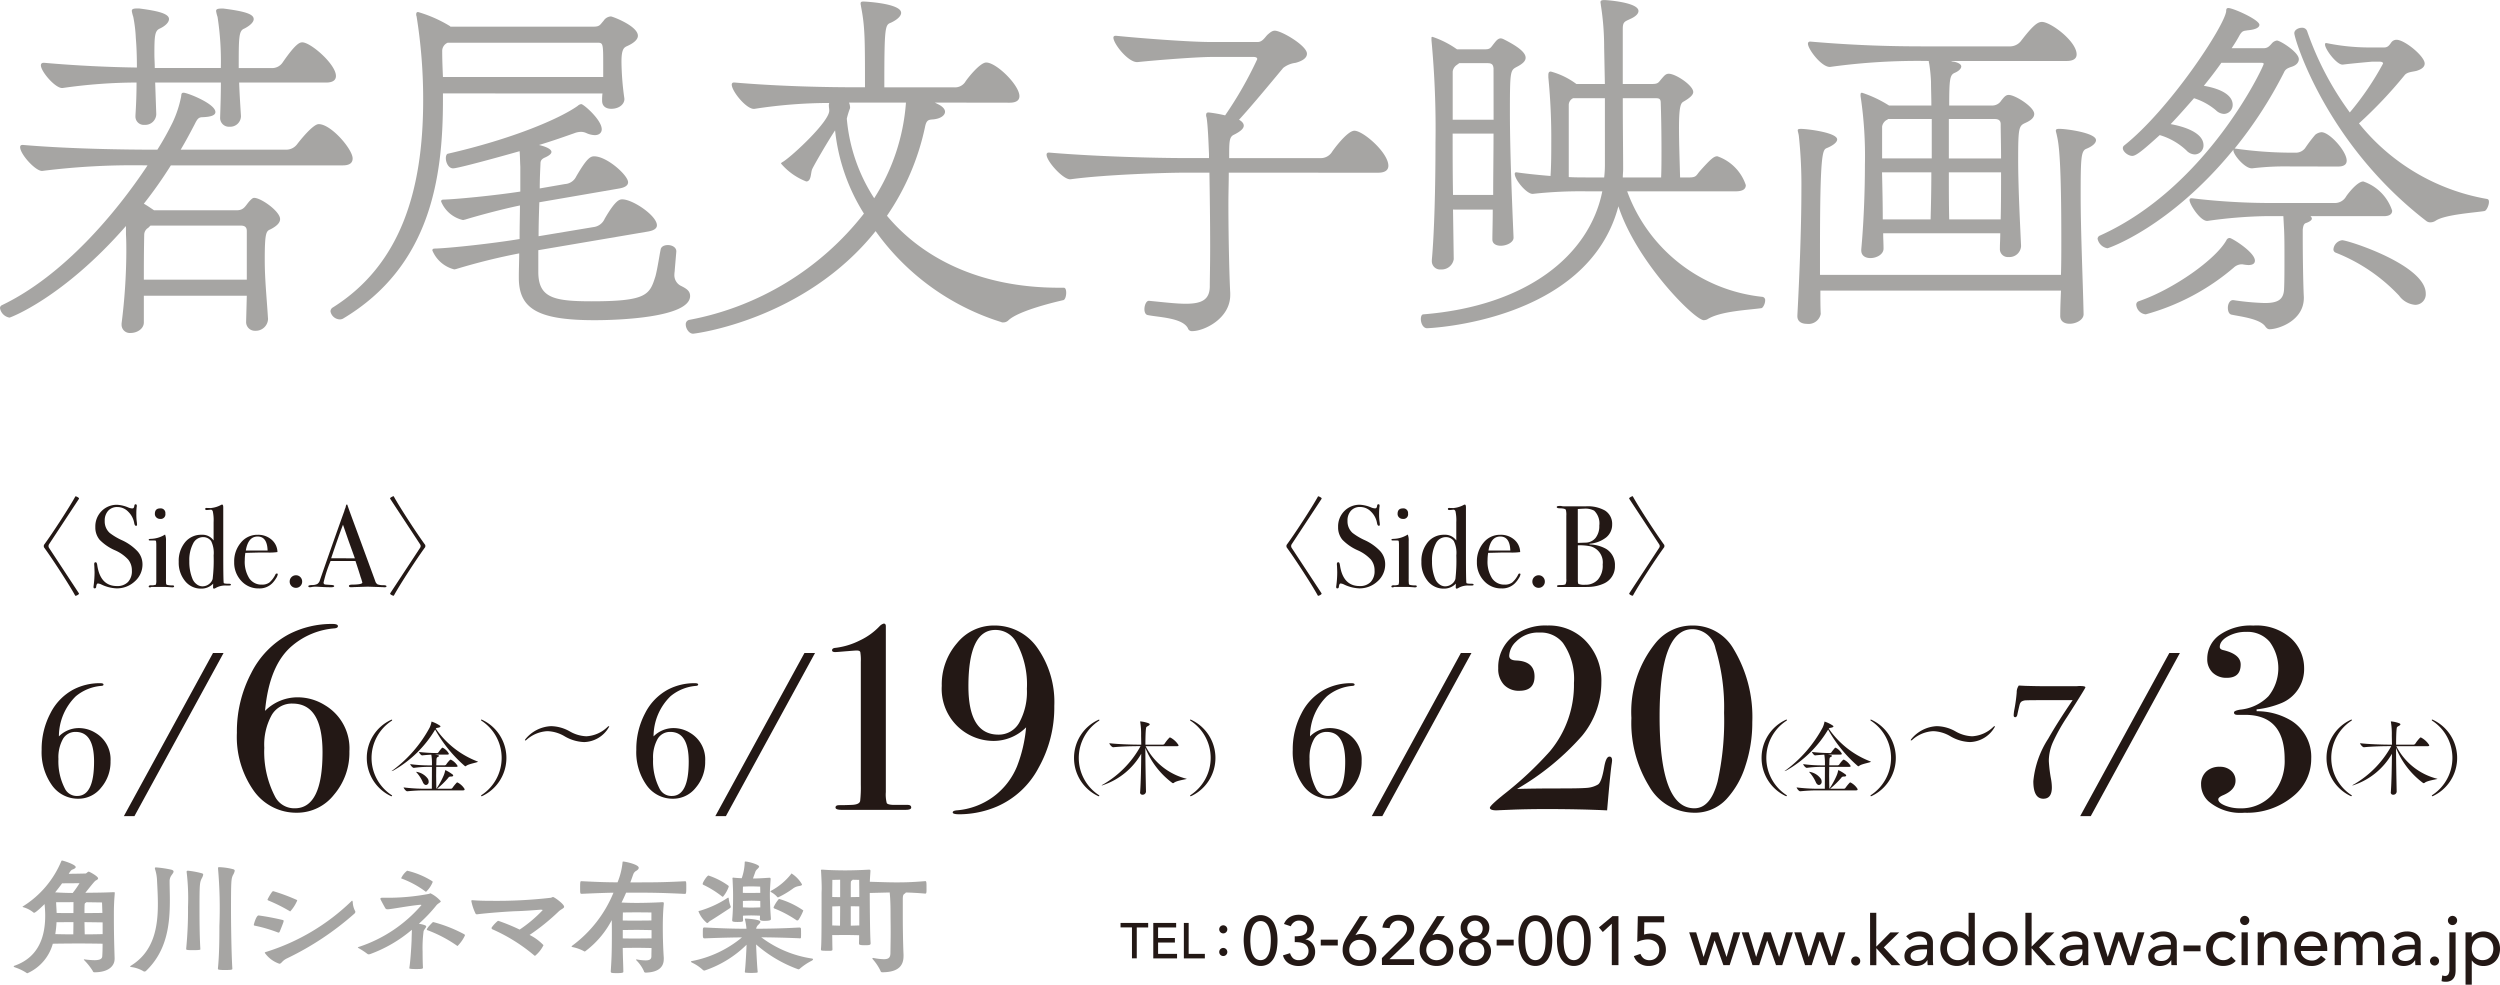 <svg xmlns="http://www.w3.org/2000/svg" viewBox="0 0 200.714 79.055"><defs><style>.cls-1{fill:#a6a5a3;}.cls-2{fill:#231815;}</style></defs><g id="レイヤー_2" data-name="レイヤー 2"><g id="hyo4"><path class="cls-1" d="M19.815,23.743H11.549v2.14c0,.527-.557.849-1.055.849a.661.661,0,0,1-.733-.673v-.088a47.107,47.107,0,0,0,.381-5.716c0-.469,0-.939-.029-1.437v-.673C5.071,23.919.821,25.5.762,25.5A.936.936,0,0,1,0,24.739a.26.26,0,0,1,.147-.234c4.954-2.374,9.174-7.416,11.7-11.227a58.568,58.568,0,0,0-8.412.44c-.5.117-1.818-1.319-1.818-1.906,0-.117.059-.175.2-.175h.03c3.752.322,8.354.381,10.582.381h.205a23.011,23.011,0,0,0,1.231-2.2,8.831,8.831,0,0,0,.674-2.051c.029-.176,0-.323.205-.323.294,0,2.55.879,2.55,1.554,0,.234-.293.381-1,.41-.352,0-.44.117-.674.586-.323.616-.675,1.29-1.114,2.023h8.442a1.094,1.094,0,0,0,.908-.44c.176-.234,1.261-1.612,1.73-1.612,1,0,2.726,2.022,2.726,2.756,0,.351-.235.556-.792.556H13.718a35,35,0,0,1-2.169,3.078c.264.147.557.352.821.528H19c.615,0,.7-.381,1.055-.762.146-.146.234-.235.351-.235.557,0,2.081,1.085,2.081,1.7,0,.265-.2.528-.761.821-.352.147-.47.235-.47,2.433,0,1.612.147,2.9.264,4.778a.985.985,0,0,1-1.026.938.7.7,0,0,1-.732-.762v-.059ZM19.2,6.625c.029.85.088,1.758.146,2.7a.862.862,0,0,1-.908.85.707.707,0,0,1-.763-.762V9.38c.03-.908.059-1.847.059-2.755H12.458l.088,2.55a.883.883,0,0,1-.938.849.668.668,0,0,1-.733-.7V9.263q.088-1.364.088-2.638a42.564,42.564,0,0,0-5.921.439c-.557.088-1.759-1.319-1.759-1.817,0-.117.059-.205.235-.205h.029c2.609.234,5.306.352,7.445.381q0-1.364-.088-2.374a11.161,11.161,0,0,0-.205-1.7,2.666,2.666,0,0,1-.117-.47c0-.147.117-.2.439-.2h.147c1.349.176,2.4.382,2.4.85,0,.293-.352.586-.733.762-.41.176-.44.587-.44,2.081,0,.353.03.7.03,1.085h5.305a23.313,23.313,0,0,0-.264-4.1,2.666,2.666,0,0,1-.117-.47c0-.147.117-.2.439-.2h.147c1.847.234,2.433.47,2.433.85,0,.264-.351.557-.762.762-.44.176-.44.7-.44,3.166h2.639a1.01,1.01,0,0,0,.879-.439C23.743,3.488,24.065,3.4,24.271,3.4c.674,0,2.7,1.759,2.7,2.7,0,.322-.234.528-.791.528Zm-7.123,11.49-.176.176a.655.655,0,0,0-.322.527c-.03,1.466-.03,2.55-.03,3.635h8.266v-3.9c0-.2-.058-.44-.469-.44Z"/><path class="cls-1" d="M35.562,7.5v.557c0,6.214-1,13.336-8.032,17.529a.561.561,0,0,1-.235.058A.789.789,0,0,1,26.533,25a.373.373,0,0,1,.2-.322c5.394-3.4,7.241-9.322,7.241-16.62a41.884,41.884,0,0,0-.528-6.742.361.361,0,0,1-.03-.175c0-.088.03-.176.147-.176A10.645,10.645,0,0,1,36.147,2.11c0,.03,0,.03.03.03H47.638c.528,0,.528-.147.82-.469a.749.749,0,0,1,.587-.352c.117,0,2.169.762,2.169,1.554,0,.264-.264.557-.85.82-.264.118-.469.235-.469,1.261a22.5,22.5,0,0,0,.234,2.96c.03.41-.38.821-1.055.821-.381,0-.733-.175-.733-.645V8.031a3.471,3.471,0,0,1,.03-.527ZM54.174,21.662c0,.117-.029.234-.029.352a.96.96,0,0,0,.469.908c.469.234.792.41.792.85-.03,1.73-5.775,1.935-7.651,1.935-4.514,0-6.1-.88-6.1-3.4v-.088c0-.675.03-1.29.03-1.876A50.384,50.384,0,0,0,36.617,21.6a1.307,1.307,0,0,1-.147.029,2.591,2.591,0,0,1-1.759-1.525c0-.087.059-.146.176-.146,1.173-.029,4.69-.411,6.8-.763h.029c0-1.142.029-1.993.029-2.7-1.671.351-3.576.879-4.426,1.143-.059,0-.088.029-.147.029a2.492,2.492,0,0,1-1.758-1.494c0-.088.059-.147.176-.147,1.055-.029,4.074-.323,6.184-.645V13.4c-.029-.586-.029-1-.058-1.261-1.231.352-4.925,1.378-5.335,1.378-.381,0-.586-.469-.586-.821,0-.175.058-.322.146-.351,5.13-1.173,8.941-2.785,10.435-3.84a.511.511,0,0,1,.293-.147c.177,0,1.642,1.26,1.642,2.023,0,.264-.2.469-.557.469a1.766,1.766,0,0,1-.7-.176,1.031,1.031,0,0,0-.411-.088,1.575,1.575,0,0,0-.557.117c-.674.235-1.641.586-2.813.938.732.175,1,.381,1,.556,0,.119-.117.265-.5.441-.352.146-.381.322-.381.527-.03.645-.059,1.29-.059,1.964l2.023-.352a1.072,1.072,0,0,0,.908-.615c.821-1.407,1.114-1.612,1.437-1.612,1.026,0,2.725,1.524,2.725,2.081,0,.234-.2.41-.7.5L43.3,16.239c-.029.879-.059,1.788-.059,2.726l4.4-.733a1.124,1.124,0,0,0,.908-.674c.85-1.465,1.173-1.553,1.408-1.553.85,0,2.784,1.318,2.784,2.081,0,.234-.2.41-.7.5l-8.823,1.5v1.73c0,2.081,1.2,2.374,4.279,2.374,4.456,0,4.661-.528,5.13-2.023.176-.675.322-1.729.41-2.11.03-.264.294-.382.587-.382.322,0,.674.177.674.5V20.2ZM35.942,3.43a.717.717,0,0,0-.439.7c0,.675.029,1.348.059,2.052H48.429V5.306c0-1.876,0-1.876-.5-1.876Z"/><path class="cls-1" d="M75.051,8.236l.351.176c.323.177.47.382.47.558,0,.293-.352.556-.938.615-.382.029-.558.029-.675.644a19.888,19.888,0,0,1-3.048,7.094C74,20.665,78.6,23.1,85.017,23.1H85.4c.146,0,.2.175.2.411,0,.263-.088.556-.234.586-.382.088-3.606.82-4.427,1.641a.577.577,0,0,1-.41.147.223.223,0,0,1-.147-.029,19.52,19.52,0,0,1-10.083-7.3c-5.716,7.152-14.539,8.236-14.656,8.236-.322,0-.586-.41-.586-.732a.353.353,0,0,1,.293-.381,23.244,23.244,0,0,0,14.011-8.531,15.593,15.593,0,0,1-2.316-6.682c-.586.879-1.758,2.9-1.846,3.136-.118.293-.059.967-.469.967a5.06,5.06,0,0,1-2.023-1.436c0-.059.059-.088.206-.176.762-.5,3.664-3.195,3.664-4.074,0-.147-.03-.264-.03-.381a.558.558,0,0,1,.03-.235,39.722,39.722,0,0,0-5.98.469c-.616.118-1.847-1.407-1.847-1.934a.156.156,0,0,1,.176-.176h.059c3.781.322,7.562.381,9.761.381h.7c0-3.9,0-4.866-.323-6.508,0-.059-.029-.146-.029-.2,0-.117.029-.176.235-.176.117,0,3.019.147,3.019.909,0,.264-.322.557-.821.791-.469.176-.528.293-.528,5.189h5.6a.981.981,0,0,0,.879-.41c.177-.294,1.2-1.583,1.7-1.583.82,0,2.667,1.817,2.667,2.7,0,.322-.234.527-.791.527Zm-6.889,0a1.072,1.072,0,0,1,.088.441,6.093,6.093,0,0,0-.264.849,13.908,13.908,0,0,0,2.2,6.39,16.485,16.485,0,0,0,2.55-7.68Z"/><path class="cls-1" d="M98.653,13.864c0,.763-.03,1.613-.03,2.463,0,2.989.088,6.185.147,7.182v.176c0,1.905-2.111,2.9-3.049,2.9a.328.328,0,0,1-.351-.234c-.44-.85-2.4-.879-3.224-1.056-.177-.029-.265-.234-.265-.469,0-.322.147-.674.352-.674h.03c1.2.118,2.2.235,2.931.235,1.289,0,1.905-.323,1.934-1.349,0-.615.03-1.788.03-3.194,0-1.964-.03-4.31-.059-5.981h-2.11c-1.29,0-6.244.147-9.029.529-.557.087-1.934-1.437-1.934-1.964a.155.155,0,0,1,.176-.176h.058c3.782.322,8.647.439,10.905.439h1.9V12.37c-.029-.7-.088-2.375-.2-2.961a.363.363,0,0,1-.03-.176c0-.175.088-.205.206-.205a11.279,11.279,0,0,1,1.318.235,30.744,30.744,0,0,0,2.58-4.514c0-.118-.088-.177-.322-.177H97.333c-1.26,0-4.6.265-5.979.411-.733.088-1.964-1.465-1.964-1.963,0-.088.059-.147.176-.147H89.6c1.993.2,5.892.5,7.651.5h3.722c.381,0,.587-.381.792-.587.234-.2.381-.322.586-.322.528,0,2.579,1.2,2.579,1.847,0,.293-.263.557-.908.733a2.011,2.011,0,0,0-1,.41c-.733.879-2.521,3.049-3.547,4.162.176.088.381.264.381.469s-.2.44-.791.733c-.381.176-.381.557-.381,1.876h7.3a1.065,1.065,0,0,0,.938-.468c.088-.148,1.232-1.73,1.818-1.73.7,0,2.726,1.759,2.726,2.814,0,.322-.234.556-.821.556Z"/><path class="cls-1" d="M130.638,15.359a13,13,0,0,0,10.845,8.472.262.262,0,0,1,.234.293c0,.264-.175.586-.293.615-1,.147-3.341.235-4.367.909a.838.838,0,0,1-.264.059c-.733,0-5.394-4.661-6.859-9.145-2.462,9.321-15.33,9.79-15.36,9.79-.322,0-.5-.411-.5-.733,0-.2.059-.382.205-.382,8.325-.674,13.337-4.748,14.363-9.878H127.3a34.962,34.962,0,0,0-4.221.205c-.469.059-1.466-1.113-1.466-1.612a.108.108,0,0,1,.118-.117h.029c.586.088,1.583.2,2.726.294.059-.939.059-1.847.059-2.668a50.176,50.176,0,0,0-.235-5.247V6.038c0-.176.029-.293.2-.293a6.055,6.055,0,0,1,2.052,1h2.287l-.059-2.931a21.585,21.585,0,0,0-.264-3.4c0-.088-.029-.176-.029-.234,0-.117.058-.176.322-.176.147,0,2.726.176,2.726.879,0,.206-.2.44-.674.645-.411.205-.586.205-.586.791V6.742h2.374c.5,0,.5-.146.762-.44.205-.235.323-.381.557-.381.557,0,1.964.938,1.964,1.466,0,.205-.205.439-.762.761-.205.118-.381.235-.381,2.111,0,1.231.058,2.785.088,3.987h.733c.556,0,.556-.146.82-.47.938-1.054,1.173-1.23,1.436-1.23a3.667,3.667,0,0,1,2.287,2.315c0,.293-.2.5-.821.5Zm-13.982,1.466.058,3.987a.98.98,0,0,1-1.026.821.661.661,0,0,1-.732-.675V20.87c.2-2.2.293-5.862.293-9.38a75.852,75.852,0,0,0-.323-8.265V3.078c0-.088,0-.117.088-.117a7.457,7.457,0,0,1,1.964,1h2.2c.47,0,.47-.088.792-.5.146-.176.293-.381.528-.381a.73.73,0,0,1,.2.059c1.113.556,1.788,1.054,1.788,1.494,0,.265-.235.5-.762.763-.469.263-.5.38-.5,3.634,0,3.136.175,7.3.292,10.025v.029c0,.381-.557.646-1.025.646-.352,0-.675-.148-.675-.5V19.2c0-.5.03-1.377.03-2.374Zm3.253-11.344c-.029-.205-.058-.41-.469-.41h-2.286l-.2.147a.75.75,0,0,0-.323.527V9.614h3.283Zm-.029,10.171c0-1.523.029-3.253.029-4.923h-3.283c0,1.641,0,3.282.03,4.923Zm8.97-7.767H126.3a.6.6,0,0,0-.351.556v5.776c.5.029,1.026.029,1.553.029h1.29a9,9,0,0,0,.059-.909Zm4.514,6.361c.029-.7.029-1.436.029-2.141,0-1.552-.029-2.959-.059-3.839,0-.381-.176-.381-.469-.381h-2.579c0,2.257.029,4.514.029,5.686,0,.235-.029.469-.029.675Z"/><path class="cls-1" d="M165.408,25.326c0-.616.03-1.261.059-1.994H146.15c0,.646,0,1.261.029,1.876a1,1,0,0,1-1.114.792c-.41,0-.762-.176-.762-.615v-.059c.147-2.756.323-6.859.323-10.113a36.822,36.822,0,0,0-.206-4.309c-.029-.205-.087-.351-.087-.439s.058-.117.264-.117c.5,0,2.9.293,2.9.849,0,.235-.353.5-.851.7-.322.147-.527.412-.527,8.033v2.139h19.346c.029-.88.029-1.817.029-2.756,0-6.184-.176-7.679-.352-8.412-.029-.175-.088-.322-.088-.41,0-.117.088-.146.294-.146.556,0,2.931.322,2.931.908,0,.264-.352.527-.792.7-.41.176-.439.763-.439,3.723,0,3.019.176,6.771.234,9.526v.029c0,.441-.586.763-1.114.763-.41,0-.762-.176-.762-.645Zm-14.216-6.6c0,.411.029.821.029,1.232,0,.469-.557.762-1.055.762-.381,0-.733-.176-.733-.616v-.087c.176-1.876.293-4.427.293-6.772a32.355,32.355,0,0,0-.351-5.54V7.592c0-.088.029-.147.117-.147a9.6,9.6,0,0,1,2.169,1.027h3.4c0-.675-.029-1.32-.029-1.906a12.155,12.155,0,0,0-.147-1.465.579.579,0,0,1-.029-.205H154.8a51.21,51.21,0,0,0-7.8.468c-.674.147-1.847-1.407-1.847-1.846a.155.155,0,0,1,.176-.176h.059c3.722.322,6.742.381,8.969.381H161.3a1.128,1.128,0,0,0,.938-.411c.967-1.26,1.349-1.553,1.7-1.553.7,0,2.785,1.553,2.785,2.608,0,.322-.234.529-.821.529h-9.262a.56.56,0,0,0,.234.058c.411.088.586.234.586.381,0,.205-.263.41-.556.527-.352.176-.411.5-.411,2.61h3.488a.854.854,0,0,0,.7-.411c.176-.206.322-.44.586-.44.528,0,2.052.968,2.052,1.525,0,.263-.2.5-.733.732-.5.234-.557.381-.557,2.932,0,2.227.147,5.012.234,6.947a.931.931,0,0,1-1,.879.637.637,0,0,1-.7-.674V19.9c0-.323.029-.733.029-1.173Zm3.9-9.174h-3.517a.16.16,0,0,1-.117.088.74.74,0,0,0-.352.527v2.551h3.986ZM151.1,13.835c.029,1.261.059,2.521.059,3.781H155c.03-1.113.059-2.432.059-3.781Zm5.364-4.279v3.166h4.192c0-1.144-.03-2.14-.03-2.756,0-.176-.058-.41-.469-.41Zm0,4.279c0,1.29,0,2.58.029,3.781h4.133c.03-1.172.03-2.491.03-3.781Z"/><path class="cls-1" d="M184,13.366a22.318,22.318,0,0,0-3.166.147h-.059c-.556,0-1.465-1.084-1.465-1.437v-.058c-5.1,6.244-10.054,7.915-10.113,7.915a.97.97,0,0,1-.791-.763.3.3,0,0,1,.205-.264c8.647-3.9,13.132-13.6,13.132-13.776,0-.059-.059-.088-.205-.088h-3.195q-.617.879-1.407,1.847c1.524.263,2.316.82,2.316,1.523a.72.72,0,0,1-.7.734.978.978,0,0,1-.645-.293,5.146,5.146,0,0,0-1.759-.968c-.615.7-1.231,1.407-1.876,2.081.674.117,2.638.557,2.638,1.7a.72.72,0,0,1-.7.733.953.953,0,0,1-.674-.323,5.3,5.3,0,0,0-2.14-1.23c-1.2,1.084-1.876,1.671-2.2,1.671-.351,0-.762-.353-.762-.617a.268.268,0,0,1,.088-.205c3.664-2.9,8.061-9.585,8.208-10.787,0-.117,0-.263.175-.263.382,0,2.492.938,2.492,1.348,0,.2-.264.381-.938.44-.293.058-.41,0-.645.381a11.341,11.341,0,0,1-.645,1.055h2.58c.293,0,.44-.146.645-.381a.658.658,0,0,1,.41-.234c.264,0,1.759.937,1.759,1.495,0,.264-.205.5-.586.615-.352.117-.5.205-.616.469a34.405,34.405,0,0,1-3.957,6.1h.088a32.585,32.585,0,0,0,4.191.323h.557a.947.947,0,0,0,.821-.353,11.552,11.552,0,0,1,.821-1.084.911.911,0,0,1,.5-.205c.645,0,2.023,1.524,2.023,2.286,0,.264-.176.469-.674.469ZM180.51,21.28a3.427,3.427,0,0,1-.469-.058h-.118a.974.974,0,0,0-.586.263,18.352,18.352,0,0,1-7.064,3.752.843.843,0,0,1-.762-.761.281.281,0,0,1,.205-.293c2.814-.968,6.185-3.371,7.035-4.9a.282.282,0,0,1,.264-.176c.175,0,2.022,1.144,2.022,1.818C181.037,21.134,180.891,21.28,180.51,21.28Zm4.983-3.927a.3.3,0,0,1,.117.2c0,.088-.117.234-.469.352-.2.059-.234.293-.264.528v.673c0,1.29.03,3.635.088,4.749v.059c0,1.847-2.052,2.52-2.755,2.52-.117,0-.206-.058-.323-.2-.41-.644-2.022-.82-2.7-.967-.234-.03-.322-.293-.322-.557,0-.293.147-.615.411-.615h.029a20.538,20.538,0,0,0,2.521.234c1.084,0,1.524-.293,1.553-1.143.03-.616.03-1.612.03-2.609,0-.732,0-1.5-.03-2.139l-.058-1.085h-1.437a37.437,37.437,0,0,0-4.631.38c-.557.089-1.465-1.318-1.465-1.67a.139.139,0,0,1,.146-.147h.029a53.871,53.871,0,0,0,6.068.382h5.452a1.032,1.032,0,0,0,.879-.528c.176-.264.909-1.2,1.378-1.2a3.69,3.69,0,0,1,2.316,2.345c0,.264-.2.44-.675.44Zm4.924-12.4s-1.67.147-2.315.234c-.47.059-1.437-1.231-1.437-1.612,0-.088.029-.117.088-.117h.03a17.126,17.126,0,0,0,3.312.352h1.319c.293,0,.41-.176.557-.381a.515.515,0,0,1,.44-.235c.644,0,2.256,1.319,2.256,1.906,0,.234-.175.439-.645.586-.322.087-.762.087-.967.351a35.511,35.511,0,0,1-3.664,3.869,16.871,16.871,0,0,0,10.289,6.069c.117.029.146.117.146.234,0,.293-.2.7-.351.732-.616.118-3.107.264-3.9.762a.79.79,0,0,1-.44.148.507.507,0,0,1-.351-.119C186.724,11.52,184.2,3.107,184.2,2.667c0-.264.322-.439.615-.439a.414.414,0,0,1,.411.263,24.545,24.545,0,0,0,3.43,6.537A23.014,23.014,0,0,0,191.326,5.1c0-.088-.088-.147-.264-.147Zm2.2,18.789a14.051,14.051,0,0,0-5.1-3.459.281.281,0,0,1-.176-.263.811.811,0,0,1,.7-.734c.469,0,6.712,1.993,6.712,4.28a.848.848,0,0,1-.85.909A1.793,1.793,0,0,1,192.616,23.743Z"/><path class="cls-1" d="M9.2,77c0,.476-.387,1.061-1.627,1.061-.059,0-.109-.039-.139-.129a4.892,4.892,0,0,0-.664-.833c-.02-.03-.04-.05-.04-.06s.01-.019.04-.019a.406.406,0,0,0,.049.009,6.339,6.339,0,0,0,.754.06c.347,0,.615-.06.635-.3.02-.267.029-.644.029-1.021-.476-.01-1.339-.02-1.914-.02-.625,0-1.607.01-2.083.02A3.659,3.659,0,0,1,2.2,78.138c-.039,0-.069-.021-.119-.06a4.02,4.02,0,0,0-.892-.417c-.05-.019-.09-.05-.09-.069s.02-.05.07-.06c2.063-.723,2.46-2.539,2.46-4.016,0-.328-.021-.645-.05-.933-.04.04-.7.7-.843.7a.089.089,0,0,1-.06-.029,2.234,2.234,0,0,0-.773-.407c-.05-.02-.089-.03-.089-.049s.019-.031.059-.05a7.8,7.8,0,0,0,3.045-3.6c.02-.04.03-.059.069-.059.07,0,1.091.317,1.091.525,0,.071-.089.129-.208.179s-.139.03-.317.3a.205.205,0,0,1-.04.059c.615,0,1.151-.019,1.339-.019.1,0,.178-.15.268-.15h.02c.118.04.734.377.734.537,0,.048-.04.1-.159.158-.1.05-.209.178-.863,1,.754-.01,1.408-.01,2.261-.05h.04c.05,0,.059.01.059.059v.07c-.059.7-.069,1.061-.069,1.706,0,1.438.02,2.192.06,3.491Zm-4.216-6.08c-.169.238-.357.476-.555.724.5.03.972.049,1.408.049a7.428,7.428,0,0,0,.546-.783C6.193,70.907,5.509,70.917,4.983,70.917Zm-.446,3.124a8.3,8.3,0,0,1-.1.952c.4.01.962.02,1.448.02,0-.247.01-.605.01-.982C5.439,74.031,4.924,74.041,4.537,74.041ZM5.9,72.425c-.347.01-.744.01-1.052.01H4.507c0,.217.03.515.04.862.387.011.9.011,1.349.011Zm2.291.029-1.25-.019-.069.049c-.05.03-.079.06-.079.178-.011.15-.011.417-.011.646.516,0,1.072-.011,1.439-.011Zm.049,1.6-1.458-.02.02.982c.506,0,1.072-.01,1.438-.02Z"/><path class="cls-1" d="M11.594,78a.1.1,0,0,1-.07-.019,2.554,2.554,0,0,0-.952-.337c-.1-.02-.129-.04-.129-.06s.039-.03.079-.06c1.825-1.13,2.153-3.064,2.153-4.949,0-.664-.04-1.319-.07-1.933a3.322,3.322,0,0,0-.159-.864.21.21,0,0,1-.009-.069c0-.04.02-.069.079-.069a8.408,8.408,0,0,1,1.259.188c.12.039.159.089.159.149,0,.079-.089.188-.159.288a.8.8,0,0,0-.158.475c0,.487.02,1,.02,1.528,0,1.923-.209,4.056-1.925,5.693A.207.207,0,0,1,11.594,78Zm4.492-1.785c0,.03-.02.069-.575.069-.506,0-.565-.019-.565-.1a31.99,31.99,0,0,0,.149-3.363,17.806,17.806,0,0,0-.11-2.806v-.031c0-.059.04-.079.11-.079a6.95,6.95,0,0,1,1.111.208c.079.021.108.06.108.119a1.117,1.117,0,0,1-.138.328c-.129.3-.159.377-.159,2.261,0,.824,0,2.212.069,3.382ZM17.505,69.7c0-.059.03-.08.079-.08a5.122,5.122,0,0,1,1.15.169c.08.03.11.069.11.129a1.053,1.053,0,0,1-.139.337c-.139.308-.159.4-.159,2.9,0,.843.03,3.422.109,4.623,0,.069-.05.1-.585.1-.565,0-.575-.039-.575-.118.109-1.081.119-2.4.119-3.4a36.7,36.7,0,0,0-.109-4.622Z"/><path class="cls-1" d="M22.34,74.874a11.727,11.727,0,0,0-1.884-.555c-.05-.01-.08-.03-.08-.07,0-.02.188-.753.387-.753a20.076,20.076,0,0,1,1.974.376c.03.011.03.03.03.119-.04.14-.248.665-.318.823a.1.1,0,0,1-.089.06Zm.714,2.064c-.436.208-.446.436-.625.436a2.353,2.353,0,0,1-1.17-.873c0-.05.069-.069.149-.09a17.2,17.2,0,0,0,6.784-4.036c.03-.04.059-.06.079-.06s.04.04.05.11a1.668,1.668,0,0,0,.178.694.158.158,0,0,1,.03.089.206.206,0,0,1-.07.139A23.424,23.424,0,0,1,23.054,76.938Zm-1.577-4.711a3.631,3.631,0,0,1,.377-.635.127.127,0,0,1,.1-.04,15.3,15.3,0,0,1,1.875.7.053.053,0,0,1,.029.05.12.12,0,0,1-.029.069,3,3,0,0,1-.526.8.035.035,0,0,1-.03-.011,13.092,13.092,0,0,0-1.726-.862C21.5,72.275,21.477,72.256,21.477,72.227Z"/><path class="cls-1" d="M33.711,72.643c-.863.079-2.093.317-2.529.357h-.06a.192.192,0,0,1-.178-.069c-.119-.2-.407-.735-.407-.764,0-.06.06-.09.129-.09h.248a17.718,17.718,0,0,0,3.551-.317.155.155,0,0,1,.1-.039,2.7,2.7,0,0,1,.823.634c0,.1-.228.168-.357.337a11.871,11.871,0,0,1-1.4,1.468c.586.11.586.189.586.218,0,.1-.169.248-.209.388a10.479,10.479,0,0,0-.079,1.656c0,.5.01.972.03,1.279,0,.089-.169.1-.565.1-.526,0-.536-.049-.536-.079,0-.01.01-.02.01-.03.079-.516.149-1.517.178-2.221,0-.258.02-.536.02-.824A10.943,10.943,0,0,1,29.714,76.6a.422.422,0,0,1-.119.02.161.161,0,0,1-.09-.03,5.858,5.858,0,0,0-.693-.456c-.05-.03-.08-.05-.08-.07s.039-.029.1-.049a11.27,11.27,0,0,0,5-3.342c0-.021-.02-.03-.069-.03Zm.456-1.062a7.647,7.647,0,0,0-1.884-1.031c-.04-.01-.07-.02-.07-.05a1.589,1.589,0,0,1,.476-.595,6.593,6.593,0,0,1,2,.833.082.082,0,0,1,.049.079,2.226,2.226,0,0,1-.535.785C34.2,71.6,34.187,71.592,34.167,71.581Zm3.164,3.512a2.876,2.876,0,0,1-.536.793c-.029.03-.049.059-.069.059s-.03-.009-.05-.029a10.628,10.628,0,0,0-2.34-1.23c-.04-.01-.07-.02-.07-.05s.03-.149.427-.545c.039-.04.059-.06.1-.06a11.245,11.245,0,0,1,2.489.982A.143.143,0,0,1,37.331,75.093Z"/><path class="cls-1" d="M38.309,73.406a.134.134,0,0,1-.149-.1,3.993,3.993,0,0,1-.318-.963c0-.06.03-.07.07-.07h.029c.486.04.992.05,1.488.05a37.982,37.982,0,0,0,4.821-.248.442.442,0,0,1,.148-.059c.1,0,.893.565.893.784,0,.129-.238.188-.437.377a17.234,17.234,0,0,1-2.32,1.874c-.011,0-.011.009-.02.009a4,4,0,0,1,1.121.824,2.563,2.563,0,0,1-.675.853.106.106,0,0,1-.069-.03,13.838,13.838,0,0,0-3.363-2.1c-.039-.009-.059-.049-.059-.1a.087.087,0,0,1,.01-.049,2.643,2.643,0,0,1,.436-.477.141.141,0,0,1,.1-.049,15.718,15.718,0,0,1,1.706.7,10.851,10.851,0,0,0,1.845-1.557c0-.01,0-.04-.169-.04-.367.03-1.249.1-1.914.119s-2.38.15-3.144.248Z"/><path class="cls-1" d="M53.29,77.007c0,.545-.318,1.051-1.458,1.081a.145.145,0,0,1-.139-.129,2.89,2.89,0,0,0-.585-.843c-.02-.02-.04-.04-.04-.059s.02-.031.05-.031a.37.37,0,0,0,.049.01,3.816,3.816,0,0,0,.665.069c.347,0,.466-.108.466-.336,0-.248.01-.457.01-.655-.328-.01-.972-.02-1.2-.02-.2,0-.724.01-1.111.01.01.853.04,1.29.049,1.905v.01c0,.049-.009.109-.495.109-.457,0-.516-.011-.516-.14.049-.833.089-1.229.089-3.093,0-.189,0-.576-.01-1.023a7.372,7.372,0,0,1-2.152,2.52.176.176,0,0,1-.069-.02A3.24,3.24,0,0,0,46,76.045c-.06-.01-.109-.03-.109-.06,0-.009.01-.03.049-.059a9.98,9.98,0,0,0,3.313-4.255c-.645.01-1.378.039-2.539.089-.139,0-.139-.02-.139-.506s.02-.506.1-.506h.04c1.379.069,2.132.09,2.866.09a5.845,5.845,0,0,0,.4-1.587c0-.05.01-.08.04-.08h.02c.158,0,1.239.228,1.239.5,0,.079-.059.159-.188.238a.523.523,0,0,0-.258.308c-.05.129-.119.347-.228.625h.208c1.617,0,2.391,0,4.166-.09h.029c.09,0,.09.069.09.516s-.02.5-.109.5c-2.014-.1-2.946-.1-4.176-.1h-.545c-.109.248-.228.516-.368.793.427.02.814.03,1.221.03.506,0,1.408-.02,2.053-.059.089,0,.119.019.119.089v.04c-.07.714-.08,1.4-.08,1.864,0,.506.01,1.487.08,2.489ZM52.3,73.258s-.863-.01-1.2-.01-1.091.01-1.091.01-.01.307-.01.644c.367.01.922.01,1.1.01.2,0,.873-.01,1.2-.01Zm.01,1.418c-.328-.01-.982-.02-1.21-.02-.208,0-.754.01-1.1.01v.675c.387.01.932.01,1.1.01.2,0,.892-.01,1.21-.01Z"/><path class="cls-1" d="M64.175,75.33c-1.419-.059-2.3-.069-3.055-.079a8.925,8.925,0,0,0,4.036,1.7c.09.01.119.04.119.07s-.039.079-.119.119a4.856,4.856,0,0,0-.922.615.188.188,0,0,1-.139.069,10.594,10.594,0,0,1-3.392-2c.03.735.08,1.766.129,2.2v.009c0,.04-.04.06-.089.06-.109.01-.268.019-.427.019s-.307-.009-.426-.019c-.059,0-.089-.02-.089-.069V78c.049-.366.109-1.4.138-2.151a8.8,8.8,0,0,1-3.372,2.072.2.2,0,0,1-.158-.069,3.368,3.368,0,0,0-.853-.566c-.05-.029-.08-.059-.08-.079s.02-.04.08-.05a8.9,8.9,0,0,0,4.016-1.9c-.694.01-1.487.02-2.975.079h-.03c-.139,0-.139-.079-.139-.426,0-.446,0-.446.169-.446,1.736.089,2.529.1,3.333.1a4.59,4.59,0,0,0-.119-.734c0-.02-.01-.03-.01-.05s.019-.03.039-.03h.04c.079,0,1.17.06,1.17.258,0,.08-.109.179-.188.259a.475.475,0,0,0-.149.3c.793-.01,1.775-.01,3.462-.1.079,0,.118.029.129.089.009.079.009.258.009.427a2.963,2.963,0,0,1-.009.307.1.1,0,0,1-.1.049Zm-7.122-1.418c-.138.069-.2.2-.287.2a2.268,2.268,0,0,1-.665-.882.142.142,0,0,1-.02-.06c0-.029.04-.039.109-.049A8.375,8.375,0,0,0,58.4,72.1a.133.133,0,0,1,.07-.03c.029,0,.029.03.039.089a2.332,2.332,0,0,0,.139.575.19.19,0,0,1,.02.071c0,.039-.02.079-.1.129C58.412,73.039,57.232,73.813,57.053,73.912Zm.9-1.954a7.929,7.929,0,0,0-1.468-.912c-.05-.02-.07-.04-.07-.079,0-.14.357-.675.467-.675a5.884,5.884,0,0,1,1.567.794.12.12,0,0,1,.059.1,2.594,2.594,0,0,1-.466.813A.137.137,0,0,1,57.956,71.958Zm3.938,1.825c0,.079-.03.149-.546.149-.318,0-.337-.079-.337-.139,0-.089.01-.179.01-.277-.219-.01-.585-.02-.714-.02s-.437.01-.655.02c0,.119,0,.227.01.337,0,.138,0,.168-.466.168-.377,0-.407-.049-.407-.128v-.06c.06-.615.069-1.339.069-1.756,0-.575,0-.595-.039-1.458,0-.039-.01-.079-.01-.1,0-.041.02-.06.069-.06.02,0,.05.01.08.01.178.019.386.029.595.04a4.232,4.232,0,0,0,.238-1.211c0-.118.01-.129.059-.129.248,0,1.1.248,1.1.4,0,.06-.069.129-.149.208a.569.569,0,0,0-.178.287l-.169.467c.3,0,.714-.019,1.29-.059h.029c.08,0,.1.029.1.1v.04c-.06.843-.06,1-.06,1.289,0,.248.02,1.022.08,1.806Zm-.864-2.6s-.525-.02-.734-.02-.644.02-.644.02-.01.238-.01.5c.228.009.575.009.684.009s.5-.009.715-.009C61.041,71.452,61.03,71.185,61.03,71.185Zm.011,1.15c-.219-.01-.576-.02-.7-.02s-.476.01-.694.02v.516c.218.01.546.02.654.02s.516-.01.745-.02Zm1.428-.287a.1.1,0,0,1-.08-.05,1.831,1.831,0,0,0-.486-.377c-.029-.019-.039-.029-.039-.05s.019-.029.039-.05a5.092,5.092,0,0,0,1.607-1.338c.01-.03.03-.049.05-.049a2.522,2.522,0,0,1,.833.872c0,.09-.109.109-.278.14a1.061,1.061,0,0,0-.456.2A7.408,7.408,0,0,1,62.469,72.048ZM64,73.9a.061.061,0,0,1-.039-.009,9.074,9.074,0,0,0-1.766-.943.106.106,0,0,1-.089-.1,2.624,2.624,0,0,1,.386-.624c.011-.011.02-.05.07-.05a6.671,6.671,0,0,1,1.934.922,3.794,3.794,0,0,1-.387.754A.166.166,0,0,1,64,73.9Z"/><path class="cls-1" d="M72.54,76.759c0,.675-.308,1.3-1.716,1.3-.06,0-.119-.039-.149-.149A4.1,4.1,0,0,0,70.06,77a.169.169,0,0,1-.02-.05c0-.03.02-.04.06-.04a.188.188,0,0,1,.069.01,4.763,4.763,0,0,0,.784.09c.416,0,.526-.149.535-.477.01-.683.02-1.249.02-1.706,0-.614-.01-1.031-.01-1.318,0-.407,0-1.21-.069-1.856l-1.6.04v.06c0,.229.01,3.224.069,3.947v.031c0,.128-.059.158-.466.158-.337,0-.466-.03-.466-.119v-.02c0-.139.01-.377.01-.664-.347-.011-.932-.021-1.141-.021s-.7.01-1.021.01c.01.5.01.913.02,1.112,0,.119-.01.128-.149.148-.774,0-.774,0-.774-.119v-.049c.04-.348.05-1.221.05-4.474,0-.1.01-.217.01-.377,0-.336-.02-.813-.05-1.358,0-.03-.01-.059-.01-.079,0-.05.02-.06.1-.06h.049c.407.039,1.28.06,1.8.06.486,0,1.28-.021,1.905-.06.089,0,.119.02.119.1v.04c-.02.287-.04.575-.05.833.674.02,1.577.05,2.053.05.6,0,1.2,0,2.4-.1h.01c.089,0,.089.139.089.595,0,.308,0,.407-.1.407-.684-.059-1.15-.079-1.557-.09a.322.322,0,0,1-.119.11c-.1.069-.119.159-.129.357v1.389c0,.595.01,2.013.06,3.153Zm-5.088-6.13c-.3.011-.625.011-.625.011s-.01.842-.01,1.13v.248c.179,0,.416.009.635.009Zm-.01,3.69c0-.367.01-.942.01-1.567l-.635.019V74.3Zm1.547-2.569c0-.218-.01-1.11-.01-1.11s-.248,0-.526-.011a.157.157,0,0,1-.059.059.157.157,0,0,0-.08.12c-.009.089-.009.149-.009,1.219.248-.009.495-.009.684-.009Zm0,1.021c-.2-.009-.447-.009-.684-.009v1.557l.684-.02Z"/><path class="cls-2" d="M8.874,61.11a3.166,3.166,0,0,1-.758,2.13,2.306,2.306,0,0,1-1.809.886,2.559,2.559,0,0,1-2.142-1.091A4.585,4.585,0,0,1,3.343,60.2a6.161,6.161,0,0,1,.7-2.925A4.4,4.4,0,0,1,5.91,55.35a4.591,4.591,0,0,1,2.13-.5c.179,0,.269.036.269.108s-.06.1-.18.109a3.654,3.654,0,0,0-2.04.831,4.513,4.513,0,0,0-1.36,3.224,2.258,2.258,0,0,1,1.591-.667,2.531,2.531,0,0,1,1.347.385A2.467,2.467,0,0,1,8.874,61.11Zm-1.322.045q0-2.392-1.476-2.392a1.141,1.141,0,0,0-1.026.572,3.016,3.016,0,0,0-.359,1.6,4.761,4.761,0,0,0,.526,2.392,1.062,1.062,0,0,0,.975.578Q7.551,63.907,7.552,61.155Z"/><path class="cls-2" d="M17.948,52.428,10.794,65.522H9.945L17.1,52.428Z"/><path class="cls-2" d="M28.052,60.323a5.177,5.177,0,0,1-1.236,3.48A3.768,3.768,0,0,1,23.86,65.25a4.182,4.182,0,0,1-3.5-1.782,7.5,7.5,0,0,1-1.341-4.633,10.051,10.051,0,0,1,1.142-4.779,7.178,7.178,0,0,1,3.05-3.145,7.509,7.509,0,0,1,3.48-.817q.439,0,.44.177c0,.1-.1.165-.294.179A5.961,5.961,0,0,0,23.5,51.809q-1.886,1.547-2.221,5.265a3.69,3.69,0,0,1,2.6-1.09,4.135,4.135,0,0,1,2.2.629A4.03,4.03,0,0,1,28.052,60.323Zm-2.158.073q0-3.909-2.412-3.909a1.867,1.867,0,0,0-1.676.936,4.908,4.908,0,0,0-.587,2.616,7.781,7.781,0,0,0,.859,3.908,1.737,1.737,0,0,0,1.593.947Q25.893,64.894,25.894,60.4Z"/><path class="cls-2" d="M29.448,60.85A3.361,3.361,0,0,1,31.385,57.8a.18.18,0,0,1,.065-.022.033.033,0,0,1,.036.03.085.085,0,0,1-.043.064,3.563,3.563,0,0,0,0,5.964.074.074,0,0,1,.036.058c0,.028-.036.043-.094.021A3.372,3.372,0,0,1,29.448,60.85Z"/><path class="cls-2" d="M31.545,61.828a10.408,10.408,0,0,0,2.946-3.406,1.818,1.818,0,0,0,.151-.468c0-.021,0-.021.028-.015a2.625,2.625,0,0,1,.656.325.1.1,0,0,1,.036.057c0,.043-.058.079-.209.109-.079.013-.108.007-.166.071a7.174,7.174,0,0,0,3.357,2.636c.187.058-.728.174-.922.36a.094.094,0,0,1-.058.022.091.091,0,0,1-.05-.022,10.77,10.77,0,0,1-2.377-2.924A9.171,9.171,0,0,1,31.6,61.851a.733.733,0,0,1-.144.057h-.007C31.444,61.894,31.48,61.872,31.545,61.828Zm.857,1.391a14.555,14.555,0,0,0,1.728.107h.54l.008-1.757h-.389a8.865,8.865,0,0,0-1.059.079c-.1.008-.273-.2-.3-.3a11.008,11.008,0,0,0,1.383.1h.367v-.159a3.964,3.964,0,0,0-.051-.7c-.259.014-.54.036-.727.057-.087.015-.238-.179-.267-.273a13.368,13.368,0,0,0,1.4.086H35.1a.128.128,0,0,0,.1-.058,2.939,2.939,0,0,1,.288-.359.07.07,0,0,1,.065-.008,1.2,1.2,0,0,1,.461.433.307.307,0,0,1,.022.057c0,.029-.029.058-.108.058h-1.03a1.585,1.585,0,0,1,.288.058c.043.013.065.028.065.049s-.022.044-.072.066c-.13.071-.137.079-.144.417l-.008.274H35.7a.171.171,0,0,0,.122-.065,2.109,2.109,0,0,1,.309-.374c.022-.022.058-.015.087-.008a1.354,1.354,0,0,1,.5.461.161.161,0,0,1,.022.051c0,.029-.029.057-.13.057H35.023l-.007.72.015,1.037h.007l.022-.035a6.271,6.271,0,0,0,.561-1.03,1.788,1.788,0,0,0,.115-.382c.015-.051.015-.051.051-.036a3.224,3.224,0,0,1,.54.331.126.126,0,0,1,.058.094c0,.05-.065.08-.2.08a.209.209,0,0,0-.2.107,6.915,6.915,0,0,1-.893.871H36.2a.171.171,0,0,0,.123-.064,3.2,3.2,0,0,1,.346-.425.063.063,0,0,1,.079-.007,1.4,1.4,0,0,1,.533.489.143.143,0,0,1,.021.058c0,.043-.028.079-.122.079H34.116c-.374,0-.807.015-1.411.072C32.6,63.543,32.431,63.319,32.4,63.219Zm1.534-.447a2.907,2.907,0,0,0-.5-.763c-.022-.022-.029-.036-.029-.043s.014,0,.057.007a1.384,1.384,0,0,1,.894.561.445.445,0,0,1,.057.216.248.248,0,0,1-.208.274C34.109,63.024,34.008,62.952,33.936,62.772Z"/><path class="cls-2" d="M38.625,63.889a.076.076,0,0,1,.037-.058,3.563,3.563,0,0,0,0-5.964.087.087,0,0,1-.044-.064.034.034,0,0,1,.036-.03.18.18,0,0,1,.065.022,3.381,3.381,0,0,1,0,6.115.186.186,0,0,1-.051.015C38.64,63.925,38.625,63.91,38.625,63.889Z"/><path class="cls-2" d="M45.33,59.113a2.877,2.877,0,0,0-1.377-.411,2.709,2.709,0,0,0-1.68.694.193.193,0,0,1-.109.054.019.019,0,0,1-.018-.017.216.216,0,0,1,.063-.12A2.811,2.811,0,0,1,44.245,58.3a3.164,3.164,0,0,1,1.5.42,2.865,2.865,0,0,0,1.332.392,2.63,2.63,0,0,0,1.706-.758.2.2,0,0,1,.11-.054.019.019,0,0,1,.018.018.288.288,0,0,1-.054.11A2.359,2.359,0,0,1,46.9,59.578,3.312,3.312,0,0,1,45.33,59.113Z"/><path class="cls-2" d="M56.616,61.11a3.166,3.166,0,0,1-.757,2.13,2.309,2.309,0,0,1-1.809.886,2.562,2.562,0,0,1-2.143-1.091,4.591,4.591,0,0,1-.821-2.836,6.15,6.15,0,0,1,.7-2.925,4.395,4.395,0,0,1,1.866-1.924,4.591,4.591,0,0,1,2.13-.5q.27,0,.27.108c0,.064-.06.1-.18.109a3.654,3.654,0,0,0-2.04.831,4.509,4.509,0,0,0-1.36,3.224,2.256,2.256,0,0,1,1.591-.667,2.531,2.531,0,0,1,1.347.385A2.466,2.466,0,0,1,56.616,61.11Zm-1.322.045q0-2.392-1.475-2.392a1.144,1.144,0,0,0-1.027.572,3.016,3.016,0,0,0-.358,1.6,4.761,4.761,0,0,0,.525,2.392,1.064,1.064,0,0,0,.976.578Q55.294,63.907,55.294,61.155Z"/><path class="cls-2" d="M65.434,52.428,58.28,65.522h-.849l7.154-13.094Z"/><path class="cls-2" d="M73.157,64.832q0,.188-.459.187H67.58q-.5,0-.5-.188c0-.126.1-.188.294-.188q.461,0,.985-.022c.433-.014.667-.121.7-.324a9.914,9.914,0,0,0,.052-1.308V53.152a3.984,3.984,0,0,0-.042-.8c-.028-.084-.127-.126-.3-.126q-.106,0-1.375.106c-.169.014-.282.02-.338.02-.17,0-.254-.048-.254-.146s.083-.175.25-.189a5.924,5.924,0,0,0,1.982-.6,5.261,5.261,0,0,0,1.606-1.163.714.714,0,0,1,.313-.189c.111,0,.167.07.167.209V63.594a2.75,2.75,0,0,0,.073.88q.073.126.514.147h1.153C73.059,64.621,73.157,64.691,73.157,64.832Z"/><path class="cls-2" d="M84.645,56.676a9.892,9.892,0,0,1-1.269,4.978,6.86,6.86,0,0,1-3.322,3.092,7.784,7.784,0,0,1-3.019.629c-.364,0-.545-.049-.545-.146s.1-.14.294-.168a5.711,5.711,0,0,0,4.863-3.522,11.343,11.343,0,0,0,.734-3.144,3.688,3.688,0,0,1-2.6,1.09,4.173,4.173,0,0,1-4.171-4.423,5.056,5.056,0,0,1,1.226-3.427A3.788,3.788,0,0,1,79.8,50.22a4.173,4.173,0,0,1,3.49,1.8A7.55,7.55,0,0,1,84.645,56.676Zm-2.2-1.384a6.972,6.972,0,0,0-.88-3.772,1.88,1.88,0,0,0-1.656-.944q-2.16,0-2.159,4.528,0,3.877,2.411,3.877a1.882,1.882,0,0,0,1.676-.974A5.119,5.119,0,0,0,82.443,55.292Z"/><path class="cls-2" d="M86.229,60.85A3.363,3.363,0,0,1,88.166,57.8a.174.174,0,0,1,.065-.022.034.034,0,0,1,.036.03.088.088,0,0,1-.043.064,3.562,3.562,0,0,0,0,5.964.077.077,0,0,1,.036.058c0,.028-.036.043-.094.021A3.374,3.374,0,0,1,86.229,60.85Z"/><path class="cls-2" d="M91.538,63.579c.057-.829.079-2.024.086-3.061a5.6,5.6,0,0,1-3.025,2.5.738.738,0,0,1-.144.044c-.007,0-.007,0-.007-.008a.448.448,0,0,1,.122-.079,8,8,0,0,0,3-3.069h-.259c-.382,0-1.325.023-1.93.087-.108.007-.3-.216-.317-.324.706.086,1.887.115,2.276.115h.288l-.014-.734a6.091,6.091,0,0,0-.072-1.095c-.007-.029,0-.036.021-.036a2.557,2.557,0,0,1,.62.137c.086.029.122.064.122.1s-.051.087-.136.13c-.181.1-.145.115-.173.3-.022.223-.036.655-.036,1.2h1.4a.2.2,0,0,0,.137-.072,3.035,3.035,0,0,1,.389-.489c.014-.022.057-.015.086-.008a1.726,1.726,0,0,1,.627.576.1.1,0,0,1,.021.058c0,.029-.029.057-.129.057H91.977a5.073,5.073,0,0,0,3.284,2.615c.152.029-.778.123-1.008.324a.107.107,0,0,1-.129.014,6.513,6.513,0,0,1-2.168-2.815c0,1.065.028,2.448.05,3.507a.267.267,0,0,1-.281.252A.18.18,0,0,1,91.538,63.579Z"/><path class="cls-2" d="M95.55,63.889a.077.077,0,0,1,.036-.058,3.562,3.562,0,0,0,0-5.964.088.088,0,0,1-.043-.064.034.034,0,0,1,.036-.03.18.18,0,0,1,.065.022,3.381,3.381,0,0,1,0,6.115.186.186,0,0,1-.051.015C95.565,63.925,95.55,63.91,95.55,63.889Z"/><path class="cls-2" d="M109.319,61.11a3.171,3.171,0,0,1-.757,2.13,2.309,2.309,0,0,1-1.81.886,2.56,2.56,0,0,1-2.142-1.091,4.585,4.585,0,0,1-.821-2.836,6.161,6.161,0,0,1,.7-2.925,4.4,4.4,0,0,1,1.867-1.924,4.591,4.591,0,0,1,2.13-.5c.18,0,.269.036.269.108s-.06.1-.179.109a3.654,3.654,0,0,0-2.04.831,4.513,4.513,0,0,0-1.361,3.224,2.258,2.258,0,0,1,1.592-.667,2.534,2.534,0,0,1,1.347.385A2.466,2.466,0,0,1,109.319,61.11ZM108,61.155q0-2.392-1.476-2.392a1.142,1.142,0,0,0-1.026.572,3.016,3.016,0,0,0-.359,1.6,4.761,4.761,0,0,0,.526,2.392,1.062,1.062,0,0,0,.975.578Q108,63.907,108,61.155Z"/><path class="cls-2" d="M118.136,52.428l-7.154,13.094h-.848l7.154-13.094Z"/><path class="cls-2" d="M129.427,61.057a3.306,3.306,0,0,1-.042.336q-.1.691-.336,3.417l-.021.251q-2.158-.105-4.926-.105-1.488,0-2.788.053t-1.132.052q-.566,0-.566-.21,0-.168,1.091-1.05a28.461,28.461,0,0,0,3.731-3.485,8.329,8.329,0,0,0,1.928-5.479,5.03,5.03,0,0,0-.88-3.212,2.277,2.277,0,0,0-1.887-.84,2.469,2.469,0,0,0-1.887.735,1.651,1.651,0,0,0-.545,1.131q0,.357.566.377,1.467.063,1.468,1.28,0,1.152-1.216,1.152a1.631,1.631,0,0,1-1.237-.482,1.834,1.834,0,0,1-.461-1.321,3.135,3.135,0,0,1,1.09-2.494,4.233,4.233,0,0,1,2.872-.943,4.087,4.087,0,0,1,2.956,1.132,4.571,4.571,0,0,1,1.362,3.437,6.756,6.756,0,0,1-1.551,4.287,20.912,20.912,0,0,1-5.22,4.266q1.384-.042,3.48-.042,1.74,0,2.2-.052a2.033,2.033,0,0,0,.818-.263q.293-.187.5-1.4.147-.839.419-.839C129.356,60.742,129.427,60.848,129.427,61.057Z"/><path class="cls-2" d="M140.684,57.976a11,11,0,0,1-.556,3.521,7,7,0,0,1-1.52,2.662,3.439,3.439,0,0,1-2.62,1.091,4.193,4.193,0,0,1-3.595-2.139,9.729,9.729,0,0,1-1.415-5.47,8.779,8.779,0,0,1,1.991-6.079A3.779,3.779,0,0,1,135.9,50.22a3.735,3.735,0,0,1,3.27,1.865A10.566,10.566,0,0,1,140.684,57.976Zm-2.265-.755a16.267,16.267,0,0,0-.691-5.157,1.913,1.913,0,0,0-1.845-1.551q-2.641,0-2.641,7.022,0,7.358,2.788,7.359,1.3,0,1.866-2.139A22.52,22.52,0,0,0,138.419,57.221Z"/><path class="cls-2" d="M141.429,60.85a3.363,3.363,0,0,1,1.937-3.055.18.18,0,0,1,.065-.022.033.033,0,0,1,.036.03.085.085,0,0,1-.043.064,3.563,3.563,0,0,0,0,5.964.074.074,0,0,1,.036.058c0,.028-.036.043-.094.021A3.374,3.374,0,0,1,141.429,60.85Z"/><path class="cls-2" d="M143.382,61.828a10.408,10.408,0,0,0,2.946-3.406,1.818,1.818,0,0,0,.151-.468c0-.021,0-.021.028-.015a2.625,2.625,0,0,1,.656.325.1.1,0,0,1,.036.057c0,.043-.058.079-.209.109-.079.013-.108.007-.166.071a7.174,7.174,0,0,0,3.357,2.636c.187.058-.728.174-.922.36a.094.094,0,0,1-.058.022.091.091,0,0,1-.05-.022,10.77,10.77,0,0,1-2.377-2.924,9.171,9.171,0,0,1-3.342,3.278.733.733,0,0,1-.144.057h-.007C143.281,61.894,143.317,61.872,143.382,61.828Zm.857,1.391a14.555,14.555,0,0,0,1.728.107h.54l.008-1.757h-.39a8.847,8.847,0,0,0-1.058.079c-.1.008-.274-.2-.3-.3a11.006,11.006,0,0,0,1.382.1h.368v-.159a4.062,4.062,0,0,0-.051-.7c-.259.014-.54.036-.727.057-.087.015-.238-.179-.267-.273a13.368,13.368,0,0,0,1.4.086h.064a.128.128,0,0,0,.1-.058,2.939,2.939,0,0,1,.288-.359.07.07,0,0,1,.065-.008,1.207,1.207,0,0,1,.461.433.307.307,0,0,1,.022.057c0,.029-.029.058-.108.058h-1.03a1.6,1.6,0,0,1,.288.058c.043.013.064.028.064.049s-.021.044-.071.066c-.13.071-.137.079-.144.417l-.008.274h.678a.171.171,0,0,0,.122-.065,2.109,2.109,0,0,1,.309-.374c.022-.022.058-.015.087-.008a1.362,1.362,0,0,1,.5.461.161.161,0,0,1,.022.051c0,.029-.029.057-.13.057H146.86l-.007.72.015,1.037h.007l.021-.035a6.2,6.2,0,0,0,.562-1.03,1.788,1.788,0,0,0,.115-.382c.015-.051.015-.051.051-.036a3.224,3.224,0,0,1,.54.331.126.126,0,0,1,.058.094c0,.05-.065.08-.2.08a.209.209,0,0,0-.2.107,6.915,6.915,0,0,1-.893.871h1.109a.172.172,0,0,0,.123-.064,3.274,3.274,0,0,1,.345-.425.064.064,0,0,1,.08-.007,1.4,1.4,0,0,1,.533.489.143.143,0,0,1,.021.058c0,.043-.029.079-.122.079h-3.061c-.374,0-.807.015-1.411.072C144.433,63.543,144.268,63.319,144.239,63.219Zm1.534-.447a2.907,2.907,0,0,0-.5-.763c-.022-.022-.029-.036-.029-.043s.014,0,.057.007a1.379,1.379,0,0,1,.893.561.436.436,0,0,1,.058.216.249.249,0,0,1-.208.274C145.946,63.024,145.845,62.952,145.773,62.772Z"/><path class="cls-2" d="M150.174,63.889a.077.077,0,0,1,.036-.058,3.562,3.562,0,0,0,0-5.964.088.088,0,0,1-.043-.064.034.034,0,0,1,.036-.03.18.18,0,0,1,.065.022,3.381,3.381,0,0,1,0,6.115.186.186,0,0,1-.051.015C150.189,63.925,150.174,63.91,150.174,63.889Z"/><path class="cls-2" d="M156.59,59.113a2.877,2.877,0,0,0-1.378-.411,2.7,2.7,0,0,0-1.678.694.2.2,0,0,1-.11.054.019.019,0,0,1-.018-.017.213.213,0,0,1,.064-.12A2.809,2.809,0,0,1,155.5,58.3a3.161,3.161,0,0,1,1.5.42,2.868,2.868,0,0,0,1.332.392,2.633,2.633,0,0,0,1.707-.758.2.2,0,0,1,.109-.054.019.019,0,0,1,.018.018.288.288,0,0,1-.054.11,2.359,2.359,0,0,1-1.953,1.149A3.312,3.312,0,0,1,156.59,59.113Z"/><path class="cls-2" d="M167.428,55.184q0,.077-1.487,2.4A14.731,14.731,0,0,0,164.8,59.63a3.773,3.773,0,0,0-.309,1.469,11.211,11.211,0,0,0,.18,1.462,4.04,4.04,0,0,1,.064.654q0,.91-.68.911-.808,0-.808-1.4a7.561,7.561,0,0,1,1.193-3.414q.757-1.334,1.963-3.1h-1.95q-1.515,0-1.745.013a.782.782,0,0,0-.392.09.407.407,0,0,0-.153.211q-.045.135-.212.9c-.034.1-.086.154-.154.154-.086,0-.128-.051-.128-.154a3.089,3.089,0,0,1,.064-.5,12.846,12.846,0,0,0,.18-1.334.907.907,0,0,1,.167-.552c.059,0,.235.009.526.025q.975.027,1.411.026h2.657a1.881,1.881,0,0,0,.218-.013h.129C167.292,55.08,167.428,55.115,167.428,55.184Z"/><path class="cls-2" d="M175.013,52.428l-7.154,13.094h-.849l7.154-13.094Z"/><path class="cls-2" d="M185.558,60.91a3.834,3.834,0,0,1-1.4,2.977,5.781,5.781,0,0,1-3.962,1.363,3.95,3.95,0,0,1-2.893-.923,1.847,1.847,0,0,1-.587-1.342,1.362,1.362,0,0,1,.409-1.037,1.531,1.531,0,0,1,1.1-.387,1.31,1.31,0,0,1,.9.316,1.025,1.025,0,0,1,.356.8q0,.74-.985,1.161c-.266.112-.4.224-.4.337,0,.182.181.348.545.5a3.153,3.153,0,0,0,1.194.222,3.34,3.34,0,0,0,2.589-1.094,4.081,4.081,0,0,0,1-2.859q0-3.552-3.186-3.552h-.608c-.182,0-.272-.063-.272-.189,0-.1.167-.174.5-.229a3.667,3.667,0,0,0,2.265-1.076,3.582,3.582,0,0,0,.1-4.368,2.335,2.335,0,0,0-1.866-.8,2.951,2.951,0,0,0-1.5.367q-.64.366-.64.848,0,.189.294.252,1.383.336,1.383,1.153,0,1.069-1.11,1.069a1.567,1.567,0,0,1-1.143-.419,1.481,1.481,0,0,1-.43-1.111,2.328,2.328,0,0,1,.975-1.9,4.3,4.3,0,0,1,2.715-.764,4.166,4.166,0,0,1,3.039,1.027,3.246,3.246,0,0,1,1.048,2.39,2.948,2.948,0,0,1-1.782,2.788,7.288,7.288,0,0,1-2.033.523V57.1a5.345,5.345,0,0,1,2.809.776A3.427,3.427,0,0,1,185.558,60.91Z"/><path class="cls-2" d="M186.786,60.85a3.361,3.361,0,0,1,1.937-3.055.18.18,0,0,1,.065-.022.033.033,0,0,1,.036.03.085.085,0,0,1-.043.064,3.562,3.562,0,0,0,0,5.964.074.074,0,0,1,.036.058c0,.028-.036.043-.094.021A3.372,3.372,0,0,1,186.786,60.85Z"/><path class="cls-2" d="M191.951,63.579c.057-.829.079-2.024.086-3.061a5.592,5.592,0,0,1-3.025,2.5.738.738,0,0,1-.144.044c-.007,0-.007,0-.007-.008a.448.448,0,0,1,.122-.079,8,8,0,0,0,3-3.069h-.259c-.382,0-1.325.023-1.93.087-.108.007-.295-.216-.317-.324.706.086,1.887.115,2.276.115h.288l-.014-.734a6.091,6.091,0,0,0-.072-1.095c-.007-.029,0-.036.021-.036a2.547,2.547,0,0,1,.62.137c.086.029.122.064.122.1s-.05.087-.136.13c-.181.1-.145.115-.173.3-.022.223-.036.655-.036,1.2h1.4a.2.2,0,0,0,.137-.072,3.035,3.035,0,0,1,.389-.489c.014-.022.057-.015.086-.008a1.726,1.726,0,0,1,.627.576.1.1,0,0,1,.021.058c0,.029-.029.057-.129.057H192.39a5.073,5.073,0,0,0,3.284,2.615c.152.029-.778.123-1.008.324a.107.107,0,0,1-.129.014,6.513,6.513,0,0,1-2.168-2.815c0,1.065.028,2.448.05,3.507a.267.267,0,0,1-.281.252A.18.18,0,0,1,191.951,63.579Z"/><path class="cls-2" d="M195.243,63.889a.074.074,0,0,1,.036-.058,3.562,3.562,0,0,0,0-5.964.085.085,0,0,1-.043-.064.033.033,0,0,1,.036-.03.174.174,0,0,1,.065.022,3.382,3.382,0,0,1,0,6.115.2.2,0,0,1-.05.015C195.257,63.925,195.243,63.91,195.243,63.889Z"/><path class="cls-2" d="M90.88,74.457h-.916V74.1h2.218v.361h-.916V76.94H90.88Z"/><path class="cls-2" d="M92.592,74.1h1.836v.361h-1.45v.848h1.35v.362h-1.35v.912H94.5v.361H92.592Z"/><path class="cls-2" d="M95.047,74.1h.386v2.483h1.3v.361H95.047Z"/><path class="cls-2" d="M97.886,74.605a.325.325,0,1,1,.324.333A.326.326,0,0,1,97.886,74.605Zm0,1.826a.325.325,0,1,1,.65,0,.325.325,0,1,1-.65,0Z"/><path class="cls-2" d="M99.849,75.518c0-.145.007-.294.022-.451a2.981,2.981,0,0,1,.081-.459,2.446,2.446,0,0,1,.155-.43,1.276,1.276,0,0,1,.25-.359,1.209,1.209,0,0,1,1.7,0,1.279,1.279,0,0,1,.251.359,2.529,2.529,0,0,1,.155.43,2.981,2.981,0,0,1,.081.459c.015.157.022.306.022.451a4.359,4.359,0,0,1-.056.668,2.285,2.285,0,0,1-.2.661,1.4,1.4,0,0,1-.414.506,1.261,1.261,0,0,1-1.363,0,1.392,1.392,0,0,1-.414-.506,2.287,2.287,0,0,1-.206-.661A4.352,4.352,0,0,1,99.849,75.518Zm.533,0c0,.129.009.284.026.461a2.215,2.215,0,0,0,.108.515,1.127,1.127,0,0,0,.247.42.654.654,0,0,0,.884,0,1.115,1.115,0,0,0,.248-.42,2.215,2.215,0,0,0,.108-.515c.017-.177.025-.332.025-.461,0-.089,0-.19-.008-.3a2.782,2.782,0,0,0-.039-.345,2.4,2.4,0,0,0-.086-.339,1.163,1.163,0,0,0-.147-.3.727.727,0,0,0-.226-.209.689.689,0,0,0-.633,0,.727.727,0,0,0-.226.209,1.163,1.163,0,0,0-.147.3,2.274,2.274,0,0,0-.086.339,2.6,2.6,0,0,0-.039.345Q100.382,75.385,100.382,75.518Z"/><path class="cls-2" d="M103.574,76.524a.951.951,0,0,0,.252.423.687.687,0,0,0,.468.139.8.8,0,0,0,.291-.053.825.825,0,0,0,.241-.144.669.669,0,0,0,.227-.515.669.669,0,0,0-.1-.392.66.66,0,0,0-.264-.222,1.175,1.175,0,0,0-.356-.1,3.343,3.343,0,0,0-.384-.021v-.468a2.534,2.534,0,0,0,.5-.041.846.846,0,0,0,.3-.12.409.409,0,0,0,.156-.2.722.722,0,0,0,.045-.261.594.594,0,0,0-.189-.478.706.706,0,0,0-.473-.161.654.654,0,0,0-.392.125.765.765,0,0,0-.264.331l-.545-.184a1.108,1.108,0,0,1,.475-.559,1.436,1.436,0,0,1,.715-.181,1.627,1.627,0,0,1,.459.065,1.094,1.094,0,0,1,.386.2.954.954,0,0,1,.264.336,1.089,1.089,0,0,1,.1.475.9.9,0,0,1-.187.557.917.917,0,0,1-.486.333v.012a.91.91,0,0,1,.328.122.885.885,0,0,1,.245.223.972.972,0,0,1,.15.3,1.2,1.2,0,0,1,.05.348,1.088,1.088,0,0,1-.108.5,1.053,1.053,0,0,1-.29.356,1.246,1.246,0,0,1-.417.213,1.662,1.662,0,0,1-.5.073,1.517,1.517,0,0,1-.792-.2,1.09,1.09,0,0,1-.475-.652Z"/><path class="cls-2" d="M107.405,75.909h-1.368v-.467h1.368Z"/><path class="cls-2" d="M108.822,75.073h.023a.984.984,0,0,1,.433-.089,1.361,1.361,0,0,1,.429.073,1.138,1.138,0,0,1,.392.224,1.2,1.2,0,0,1,.286.39,1.3,1.3,0,0,1,.111.558,1.435,1.435,0,0,1-.108.577,1.235,1.235,0,0,1-.292.414,1.218,1.218,0,0,1-.429.25,1.622,1.622,0,0,1-.522.083,1.524,1.524,0,0,1-.523-.089,1.275,1.275,0,0,1-.428-.256,1.249,1.249,0,0,1-.292-.4,1.229,1.229,0,0,1-.108-.523,1.887,1.887,0,0,1,.027-.333,1.664,1.664,0,0,1,.081-.287,2.308,2.308,0,0,1,.125-.267c.048-.086.1-.178.161-.275l1-1.573h.628Zm-.494,1.2a.894.894,0,0,0,.058.328.737.737,0,0,0,.167.258.746.746,0,0,0,.258.169.931.931,0,0,0,.668,0,.746.746,0,0,0,.258-.169.737.737,0,0,0,.167-.258.894.894,0,0,0,.058-.328.9.9,0,0,0-.058-.329.737.737,0,0,0-.167-.258.761.761,0,0,0-.258-.169.931.931,0,0,0-.668,0,.761.761,0,0,0-.258.169.737.737,0,0,0-.167.258A.9.9,0,0,0,108.328,76.269Z"/><path class="cls-2" d="M110.946,76.919l1.579-1.567a2.186,2.186,0,0,0,.162-.17,1.7,1.7,0,0,0,.139-.192,1.017,1.017,0,0,0,.1-.212.747.747,0,0,0,.036-.233.632.632,0,0,0-.053-.262.581.581,0,0,0-.144-.2.664.664,0,0,0-.217-.125.8.8,0,0,0-.264-.044.715.715,0,0,0-.479.161.734.734,0,0,0-.239.444l-.578-.049a1.23,1.23,0,0,1,.153-.453,1.107,1.107,0,0,1,.283-.32,1.16,1.16,0,0,1,.39-.189,1.755,1.755,0,0,1,.475-.062,1.6,1.6,0,0,1,.481.071,1.151,1.151,0,0,1,.4.2.964.964,0,0,1,.267.338,1.09,1.09,0,0,1,.1.476,1.1,1.1,0,0,1-.058.364,1.551,1.551,0,0,1-.153.321,2.007,2.007,0,0,1-.217.283c-.081.089-.167.176-.256.262l-1.3,1.251h1.979v.466h-2.58Z"/><path class="cls-2" d="M115.005,75.073h.022a.989.989,0,0,1,.434-.089,1.351,1.351,0,0,1,.428.073,1.12,1.12,0,0,1,.392.224,1.182,1.182,0,0,1,.286.39,1.286,1.286,0,0,1,.112.558,1.418,1.418,0,0,1-.109.577,1.18,1.18,0,0,1-.72.664,1.622,1.622,0,0,1-.522.083,1.524,1.524,0,0,1-.523-.089,1.289,1.289,0,0,1-.429-.256,1.219,1.219,0,0,1-.4-.923,1.8,1.8,0,0,1,.027-.333,1.5,1.5,0,0,1,.081-.287,2.153,2.153,0,0,1,.125-.267c.048-.086.1-.178.161-.275l1-1.573H116Zm-.495,1.2a.915.915,0,0,0,.058.328.751.751,0,0,0,.167.258.76.76,0,0,0,.259.169.928.928,0,0,0,.667,0,.746.746,0,0,0,.258-.169.737.737,0,0,0,.167-.258.894.894,0,0,0,.059-.328.9.9,0,0,0-.059-.329.737.737,0,0,0-.167-.258.761.761,0,0,0-.258-.169.928.928,0,0,0-.667,0,.775.775,0,0,0-.259.169.751.751,0,0,0-.167.258A.925.925,0,0,0,114.51,76.269Z"/><path class="cls-2" d="M118.419,77.553a1.564,1.564,0,0,1-.5-.08,1.161,1.161,0,0,1-.409-.237,1.123,1.123,0,0,1-.273-.378,1.218,1.218,0,0,1-.1-.5.949.949,0,0,1,.059-.338,1.025,1.025,0,0,1,.158-.282.99.99,0,0,1,.236-.211,1.123,1.123,0,0,1,.3-.13v-.017a.751.751,0,0,1-.222-.1.8.8,0,0,1-.2-.183.97.97,0,0,1-.142-.27,1.1,1.1,0,0,1-.055-.364.875.875,0,0,1,.091-.4.94.94,0,0,1,.251-.309,1.155,1.155,0,0,1,.367-.2,1.43,1.43,0,0,1,.884,0,1.166,1.166,0,0,1,.367.2.937.937,0,0,1,.25.309.876.876,0,0,1,.092.4,1.1,1.1,0,0,1-.056.364.968.968,0,0,1-.141.27.835.835,0,0,1-.2.183.751.751,0,0,1-.222.1V75.4a1.131,1.131,0,0,1,.3.13.971.971,0,0,1,.236.211,1.027,1.027,0,0,1,.159.282.948.948,0,0,1,.058.338,1.2,1.2,0,0,1-.1.5,1.12,1.12,0,0,1-.272.378,1.161,1.161,0,0,1-.409.237A1.564,1.564,0,0,1,118.419,77.553Zm0-.467a.742.742,0,0,0,.542-.2.7.7,0,0,0,.208-.526.8.8,0,0,0-.058-.314.646.646,0,0,0-.161-.228.693.693,0,0,0-.239-.138.877.877,0,0,0-.292-.048.768.768,0,0,0-.54.209.69.69,0,0,0-.211.519.741.741,0,0,0,.061.309.677.677,0,0,0,.165.229.747.747,0,0,0,.238.141A.837.837,0,0,0,118.419,77.086Zm-.617-2.547a.647.647,0,0,0,.041.229.621.621,0,0,0,.12.2.629.629,0,0,0,.192.141.58.58,0,0,0,.264.056.624.624,0,0,0,.269-.053.594.594,0,0,0,.192-.138.578.578,0,0,0,.117-.2.691.691,0,0,0,.039-.233.616.616,0,0,0-.17-.447.593.593,0,0,0-.447-.175.614.614,0,0,0-.437.172A.6.6,0,0,0,117.8,74.539Z"/><path class="cls-2" d="M121.527,75.909h-1.368v-.467h1.368Z"/><path class="cls-2" d="M121.91,75.518a4.424,4.424,0,0,1,.023-.451,2.863,2.863,0,0,1,.08-.459,2.45,2.45,0,0,1,.156-.43,1.256,1.256,0,0,1,.25-.359,1.272,1.272,0,0,1,1.334-.245,1.2,1.2,0,0,1,.362.245,1.276,1.276,0,0,1,.25.359,2.45,2.45,0,0,1,.156.43,3.106,3.106,0,0,1,.081.459c.014.157.022.306.022.451a4.359,4.359,0,0,1-.056.668,2.287,2.287,0,0,1-.206.661,1.392,1.392,0,0,1-.414.506,1.259,1.259,0,0,1-1.362,0,1.4,1.4,0,0,1-.415-.506,2.285,2.285,0,0,1-.205-.661A4.359,4.359,0,0,1,121.91,75.518Zm.534,0c0,.129.008.284.025.461a2.269,2.269,0,0,0,.109.515,1.1,1.1,0,0,0,.247.42.654.654,0,0,0,.884,0,1.129,1.129,0,0,0,.248-.42,2.323,2.323,0,0,0,.108-.515c.017-.177.025-.332.025-.461,0-.089,0-.19-.008-.3a2.787,2.787,0,0,0-.04-.345,2.272,2.272,0,0,0-.085-.339,1.2,1.2,0,0,0-.148-.3.723.723,0,0,0-.225-.209.691.691,0,0,0-.634,0,.723.723,0,0,0-.225.209,1.131,1.131,0,0,0-.147.3,2.406,2.406,0,0,0-.087.339,2.987,2.987,0,0,0-.039.345C122.447,75.328,122.444,75.429,122.444,75.518Z"/><path class="cls-2" d="M125,75.518c0-.145.008-.294.023-.451a2.979,2.979,0,0,1,.08-.459,2.533,2.533,0,0,1,.156-.43,1.276,1.276,0,0,1,.25-.359,1.144,1.144,0,0,1,.848-.336,1.223,1.223,0,0,1,.487.091,1.206,1.206,0,0,1,.361.245,1.279,1.279,0,0,1,.251.359,2.529,2.529,0,0,1,.155.43,2.981,2.981,0,0,1,.081.459c.015.157.022.306.022.451a4.359,4.359,0,0,1-.056.668,2.285,2.285,0,0,1-.205.661,1.4,1.4,0,0,1-.414.506,1.261,1.261,0,0,1-1.363,0,1.392,1.392,0,0,1-.414-.506,2.287,2.287,0,0,1-.206-.661A4.359,4.359,0,0,1,125,75.518Zm.534,0c0,.129.008.284.026.461a2.215,2.215,0,0,0,.108.515,1.127,1.127,0,0,0,.247.42.654.654,0,0,0,.884,0,1.115,1.115,0,0,0,.248-.42,2.215,2.215,0,0,0,.108-.515c.017-.177.025-.332.025-.461,0-.089,0-.19-.008-.3a2.987,2.987,0,0,0-.039-.345,2.4,2.4,0,0,0-.086-.339,1.165,1.165,0,0,0-.148-.3.723.723,0,0,0-.225-.209.628.628,0,0,0-.317-.077.622.622,0,0,0-.316.077.716.716,0,0,0-.226.209,1.163,1.163,0,0,0-.147.3,2.274,2.274,0,0,0-.086.339,2.787,2.787,0,0,0-.04.345C125.538,75.328,125.535,75.429,125.535,75.518Z"/><path class="cls-2" d="M129.405,74.161l-.723.667-.311-.372,1.095-.906h.473v3.936h-.534Z"/><path class="cls-2" d="M133.614,74.05h-1.6l-.017.984a.686.686,0,0,1,.112-.033c.048-.011.1-.021.147-.028s.1-.013.147-.017.09-.005.123-.005a1.288,1.288,0,0,1,.5.094,1.1,1.1,0,0,1,.386.267,1.179,1.179,0,0,1,.248.412,1.559,1.559,0,0,1,.086.528,1.287,1.287,0,0,1-.108.534,1.263,1.263,0,0,1-.3.411,1.31,1.31,0,0,1-.439.264,1.561,1.561,0,0,1-.539.092,1.325,1.325,0,0,1-.723-.2,1.14,1.14,0,0,1-.462-.59l.534-.184a.814.814,0,0,0,.284.393.8.8,0,0,0,.447.119.818.818,0,0,0,.3-.056.723.723,0,0,0,.245-.158.75.75,0,0,0,.165-.253.888.888,0,0,0,.061-.34.782.782,0,0,0-.264-.647,1.054,1.054,0,0,0-.686-.214,1.785,1.785,0,0,0-.381.053,1.882,1.882,0,0,0-.431.153l.044-2.074h2.113Z"/><path class="cls-2" d="M135.615,74.851h.562l.592,1.968h.011l.631-1.968h.534l.667,1.968h.012l.561-1.968h.534l-.851,2.635h-.506l-.7-1.968h-.011l-.636,1.968h-.534Z"/><path class="cls-2" d="M139.835,74.851h.562l.592,1.968H141l.631-1.968h.535l.667,1.968h.011l.561-1.968h.534l-.851,2.635h-.5l-.7-1.968h-.011l-.636,1.968H140.7Z"/><path class="cls-2" d="M144.056,74.851h.561l.592,1.968h.012l.631-1.968h.534l.667,1.968h.011l.561-1.968h.534l-.85,2.635H146.8l-.7-1.968h-.011l-.636,1.968h-.534Z"/><path class="cls-2" d="M148.988,77.52a.37.37,0,0,1-.367-.368.365.365,0,1,1,.367.368Z"/><path class="cls-2" d="M150.139,73.283h.5V76l1.134-1.14h.7l-1.229,1.2,1.334,1.434h-.712l-1.223-1.368v1.368h-.5Z"/><path class="cls-2" d="M153.036,75.173a1.41,1.41,0,0,1,.489-.292,1.67,1.67,0,0,1,.556-.1,1.563,1.563,0,0,1,.5.072.961.961,0,0,1,.341.2.764.764,0,0,1,.2.281.869.869,0,0,1,.064.33v1.346c0,.093,0,.179.006.256s.009.152.016.222h-.445c-.011-.133-.016-.266-.016-.4h-.012a.942.942,0,0,1-.394.361,1.322,1.322,0,0,1-.879.056.838.838,0,0,1-.291-.15.707.707,0,0,1-.2-.248.847.847,0,0,1,.042-.77.854.854,0,0,1,.311-.28,1.523,1.523,0,0,1,.462-.157,3.245,3.245,0,0,1,.564-.046h.367V75.74a.553.553,0,0,0-.156-.381.581.581,0,0,0-.194-.128.755.755,0,0,0-.279-.046,1.012,1.012,0,0,0-.253.027,1.137,1.137,0,0,0-.2.069.945.945,0,0,0-.161.1l-.139.1Zm1.412,1.046a3.483,3.483,0,0,0-.364.019,1.418,1.418,0,0,0-.339.075.654.654,0,0,0-.25.156.351.351,0,0,0-.1.256.363.363,0,0,0,.153.328.755.755,0,0,0,.414.1.789.789,0,0,0,.35-.069.64.64,0,0,0,.234-.181.7.7,0,0,0,.128-.247.972.972,0,0,0,.039-.269v-.167Z"/><path class="cls-2" d="M158.551,77.486h-.5v-.378h-.011a.969.969,0,0,1-.4.329,1.245,1.245,0,0,1-.52.116,1.386,1.386,0,0,1-.554-.106,1.222,1.222,0,0,1-.423-.3,1.345,1.345,0,0,1-.269-.438,1.533,1.533,0,0,1-.095-.545,1.554,1.554,0,0,1,.095-.548,1.3,1.3,0,0,1,.269-.439,1.241,1.241,0,0,1,.423-.292,1.386,1.386,0,0,1,.554-.106,1.229,1.229,0,0,1,.533.119.917.917,0,0,1,.384.326h.011V73.283h.5Zm-1.367-.4a.926.926,0,0,0,.361-.069.807.807,0,0,0,.272-.19.819.819,0,0,0,.173-.289,1.15,1.15,0,0,0,0-.739.828.828,0,0,0-.173-.289.807.807,0,0,0-.272-.19.981.981,0,0,0-.723,0,.807.807,0,0,0-.272.19.843.843,0,0,0-.173.289,1.15,1.15,0,0,0,0,.739.834.834,0,0,0,.173.289.807.807,0,0,0,.272.19A.931.931,0,0,0,157.184,77.086Z"/><path class="cls-2" d="M159.18,76.169a1.349,1.349,0,0,1,.108-.54,1.432,1.432,0,0,1,.3-.44,1.42,1.42,0,0,1,1.99,0,1.415,1.415,0,0,1,.3.44,1.349,1.349,0,0,1,.108.54,1.364,1.364,0,0,1-.406.981,1.4,1.4,0,0,1-.445.294,1.442,1.442,0,0,1-1.1,0,1.371,1.371,0,0,1-.743-.733A1.369,1.369,0,0,1,159.18,76.169Zm.534,0a1.074,1.074,0,0,0,.061.369.817.817,0,0,0,.172.289.8.8,0,0,0,.273.19.979.979,0,0,0,.722,0,.8.8,0,0,0,.273-.19.817.817,0,0,0,.172-.289,1.132,1.132,0,0,0,0-.739.826.826,0,0,0-.172-.289.8.8,0,0,0-.273-.19.979.979,0,0,0-.722,0,.8.8,0,0,0-.273.19.826.826,0,0,0-.172.289A1.076,1.076,0,0,0,159.714,76.169Z"/><path class="cls-2" d="M162.61,73.283h.5V76l1.134-1.14h.695l-1.229,1.2,1.335,1.434h-.712l-1.223-1.368v1.368h-.5Z"/><path class="cls-2" d="M165.507,75.173a1.414,1.414,0,0,1,.49-.292,1.666,1.666,0,0,1,.556-.1,1.552,1.552,0,0,1,.5.072.974.974,0,0,1,.342.2.775.775,0,0,1,.2.281.889.889,0,0,1,.064.33v1.346c0,.093,0,.179,0,.256s.009.152.017.222h-.445c-.011-.133-.017-.266-.017-.4H167.2a.954.954,0,0,1-.394.361,1.243,1.243,0,0,1-.529.106,1.224,1.224,0,0,1-.35-.05.851.851,0,0,1-.292-.15.73.73,0,0,1-.2-.248.778.778,0,0,1-.072-.341.762.762,0,0,1,.114-.429.866.866,0,0,1,.312-.28,1.516,1.516,0,0,1,.461-.157,3.265,3.265,0,0,1,.565-.046h.367V75.74a.553.553,0,0,0-.04-.2.533.533,0,0,0-.116-.181.575.575,0,0,0-.195-.128.749.749,0,0,0-.278-.046,1.006,1.006,0,0,0-.253.027,1.137,1.137,0,0,0-.2.069.908.908,0,0,0-.161.1l-.139.1Zm1.413,1.046a3.483,3.483,0,0,0-.364.019,1.427,1.427,0,0,0-.34.075.662.662,0,0,0-.25.156.35.35,0,0,0-.1.256.364.364,0,0,0,.152.328.761.761,0,0,0,.415.1.792.792,0,0,0,.35-.069.648.648,0,0,0,.234-.181.684.684,0,0,0,.127-.247.974.974,0,0,0,.04-.269v-.167Z"/><path class="cls-2" d="M168.065,74.851h.561l.593,1.968h.011l.631-1.968h.534l.667,1.968h.011l.562-1.968h.533l-.85,2.635h-.506l-.7-1.968H170.1l-.637,1.968h-.533Z"/><path class="cls-2" d="M172.613,75.173a1.4,1.4,0,0,1,.49-.292,1.666,1.666,0,0,1,.556-.1,1.552,1.552,0,0,1,.5.072.974.974,0,0,1,.342.2.775.775,0,0,1,.2.281.889.889,0,0,1,.064.33v1.346c0,.093,0,.179,0,.256s.009.152.017.222h-.445c-.011-.133-.017-.266-.017-.4h-.011a.954.954,0,0,1-.394.361,1.243,1.243,0,0,1-.529.106,1.224,1.224,0,0,1-.35-.05.851.851,0,0,1-.292-.15.73.73,0,0,1-.2-.248.778.778,0,0,1-.072-.341.762.762,0,0,1,.114-.429.866.866,0,0,1,.312-.28,1.516,1.516,0,0,1,.461-.157,3.265,3.265,0,0,1,.565-.046h.366V75.74a.551.551,0,0,0-.039-.2.533.533,0,0,0-.116-.181.575.575,0,0,0-.195-.128.753.753,0,0,0-.278-.046,1.006,1.006,0,0,0-.253.027,1.137,1.137,0,0,0-.2.069.908.908,0,0,0-.161.1l-.139.1Zm1.413,1.046a3.483,3.483,0,0,0-.364.019,1.427,1.427,0,0,0-.34.075.662.662,0,0,0-.25.156.35.35,0,0,0-.1.256.364.364,0,0,0,.152.328.758.758,0,0,0,.415.1.792.792,0,0,0,.35-.069.648.648,0,0,0,.234-.181.684.684,0,0,0,.127-.247.972.972,0,0,0,.039-.269v-.167Z"/><path class="cls-2" d="M176.672,76.374h-1.367v-.467h1.367Z"/><path class="cls-2" d="M179.13,75.552a1.043,1.043,0,0,0-.292-.22.808.808,0,0,0-.364-.075.791.791,0,0,0-.359.075.733.733,0,0,0-.256.205.944.944,0,0,0-.155.3,1.15,1.15,0,0,0-.053.352.98.98,0,0,0,.061.348.86.86,0,0,0,.172.286.8.8,0,0,0,.267.193.874.874,0,0,0,.35.069.8.8,0,0,0,.362-.075.915.915,0,0,0,.278-.22l.356.356a1.117,1.117,0,0,1-.454.312,1.6,1.6,0,0,1-.547.094,1.5,1.5,0,0,1-.559-.1,1.288,1.288,0,0,1-.437-.281,1.242,1.242,0,0,1-.283-.434,1.494,1.494,0,0,1-.1-.558,1.526,1.526,0,0,1,.1-.562,1.252,1.252,0,0,1,.715-.725,1.472,1.472,0,0,1,.564-.1,1.5,1.5,0,0,1,.553.1,1.2,1.2,0,0,1,.459.314Z"/><path class="cls-2" d="M179.847,73.905a.37.37,0,1,1,.109.259A.35.35,0,0,1,179.847,73.905Zm.117.946h.5v2.635h-.5Z"/><path class="cls-2" d="M181.259,74.851h.5v.406h.011a.735.735,0,0,1,.328-.342,1.079,1.079,0,0,1,.539-.131,1.138,1.138,0,0,1,.364.059.812.812,0,0,1,.307.18.867.867,0,0,1,.208.314,1.2,1.2,0,0,1,.078.453v1.7h-.5V75.93a.868.868,0,0,0-.05-.315.578.578,0,0,0-.133-.211.521.521,0,0,0-.192-.117.707.707,0,0,0-.225-.036.82.82,0,0,0-.289.05.617.617,0,0,0-.234.159.76.76,0,0,0-.156.274,1.267,1.267,0,0,0-.055.4v1.356h-.5Z"/><path class="cls-2" d="M184.729,76.352a.662.662,0,0,0,.075.314.774.774,0,0,0,.2.242.907.907,0,0,0,.284.155.993.993,0,0,0,.334.056.745.745,0,0,0,.405-.108,1.325,1.325,0,0,0,.317-.286l.378.289a1.392,1.392,0,0,1-1.167.539,1.444,1.444,0,0,1-.565-.106,1.233,1.233,0,0,1-.428-.292,1.283,1.283,0,0,1-.269-.439,1.548,1.548,0,0,1-.095-.547,1.433,1.433,0,0,1,.1-.548,1.351,1.351,0,0,1,.284-.439,1.29,1.29,0,0,1,.43-.292,1.379,1.379,0,0,1,.545-.106,1.306,1.306,0,0,1,.592.122,1.18,1.18,0,0,1,.4.32,1.248,1.248,0,0,1,.225.445,1.867,1.867,0,0,1,.07.5v.178Zm1.579-.4a1.047,1.047,0,0,0-.053-.306.676.676,0,0,0-.142-.242.631.631,0,0,0-.236-.161.862.862,0,0,0-.331-.058.808.808,0,0,0-.336.069.8.8,0,0,0-.259.181.838.838,0,0,0-.164.247.691.691,0,0,0-.058.27Z"/><path class="cls-2" d="M187.442,74.851h.467v.412h.011a.445.445,0,0,1,.086-.14.877.877,0,0,1,.179-.158,1.085,1.085,0,0,1,.255-.128.965.965,0,0,1,.326-.053.935.935,0,0,1,.494.122.908.908,0,0,1,.328.367.845.845,0,0,1,.362-.367,1.012,1.012,0,0,1,.472-.122,1.092,1.092,0,0,1,.5.1.816.816,0,0,1,.306.264,1,1,0,0,1,.152.373,2.18,2.18,0,0,1,.042.431v1.534h-.5V76.019a1.942,1.942,0,0,0-.02-.29.693.693,0,0,0-.08-.245.453.453,0,0,0-.173-.169.711.711,0,0,0-.812.159.979.979,0,0,0-.155.572v1.44h-.5V76.107a2.761,2.761,0,0,0-.02-.344.808.808,0,0,0-.078-.27.422.422,0,0,0-.167-.178.567.567,0,0,0-.292-.064.662.662,0,0,0-.258.053.617.617,0,0,0-.22.158.778.778,0,0,0-.15.27,1.213,1.213,0,0,0-.056.386v1.368h-.5Z"/><path class="cls-2" d="M192.19,75.173a1.423,1.423,0,0,1,.49-.292,1.666,1.666,0,0,1,.556-.1,1.552,1.552,0,0,1,.5.072.965.965,0,0,1,.342.2.764.764,0,0,1,.2.281.889.889,0,0,1,.064.33v1.346c0,.093,0,.179.005.256s.01.152.017.222h-.445c-.011-.133-.017-.266-.017-.4h-.011a.948.948,0,0,1-.394.361,1.24,1.24,0,0,1-.529.106,1.224,1.224,0,0,1-.35-.05.851.851,0,0,1-.292-.15.716.716,0,0,1-.2-.248.764.764,0,0,1-.073-.341.754.754,0,0,1,.115-.429.854.854,0,0,1,.311-.28,1.516,1.516,0,0,1,.461-.157,3.265,3.265,0,0,1,.565-.046h.367V75.74a.573.573,0,0,0-.039-.2.551.551,0,0,0-.117-.181.581.581,0,0,0-.194-.128.759.759,0,0,0-.279-.046,1.012,1.012,0,0,0-.253.027,1.137,1.137,0,0,0-.2.069.908.908,0,0,0-.161.1l-.139.1Zm1.413,1.046a3.483,3.483,0,0,0-.364.019,1.427,1.427,0,0,0-.34.075.662.662,0,0,0-.25.156.35.35,0,0,0-.1.256.363.363,0,0,0,.153.328.755.755,0,0,0,.414.1.792.792,0,0,0,.35-.069.64.64,0,0,0,.234-.181.7.7,0,0,0,.128-.247,1.011,1.011,0,0,0,.039-.269v-.167Z"/><path class="cls-2" d="M195.46,77.52a.37.37,0,0,1-.367-.368.365.365,0,1,1,.367.368Z"/><path class="cls-2" d="M197.15,74.851v3.013c0,.067,0,.156-.014.265a.851.851,0,0,1-.089.316.679.679,0,0,1-.238.265.828.828,0,0,1-.465.11,1.278,1.278,0,0,1-.164-.01.9.9,0,0,1-.159-.039l.056-.461c.03.01.063.02.1.03a.455.455,0,0,0,.106.014.306.306,0,0,0,.286-.131.729.729,0,0,0,.081-.381V74.851Zm-.617-.946a.37.37,0,1,1,.109.259A.35.35,0,0,1,196.533,73.905Z"/><path class="cls-2" d="M197.945,74.851h.5v.378h.011a.963.963,0,0,1,.4-.329,1.246,1.246,0,0,1,.521-.116,1.388,1.388,0,0,1,.553.106,1.218,1.218,0,0,1,.422.3,1.324,1.324,0,0,1,.27.441,1.627,1.627,0,0,1,0,1.09,1.285,1.285,0,0,1-.27.439,1.237,1.237,0,0,1-.422.292,1.388,1.388,0,0,1-.553.106,1.23,1.23,0,0,1-.534-.119.917.917,0,0,1-.384-.326h-.011v1.947h-.5Zm1.368.4a.911.911,0,0,0-.361.069.8.8,0,0,0-.273.19.841.841,0,0,0-.172.289,1.15,1.15,0,0,0,0,.739.832.832,0,0,0,.172.289.8.8,0,0,0,.273.19.981.981,0,0,0,.723,0,.807.807,0,0,0,.272-.19.834.834,0,0,0,.173-.289,1.15,1.15,0,0,0,0-.739.843.843,0,0,0-.173-.289.807.807,0,0,0-.272-.19A.913.913,0,0,0,199.313,75.251Z"/><path class="cls-2" d="M6.033,47.813c-.431-.8-1.846-2.979-2.5-3.869a.345.345,0,0,1-.018-.1.3.3,0,0,1,.018-.1c.656-.89,2.071-3.063,2.511-3.879,0-.009.019-.018.038-.018a.632.632,0,0,1,.253.14.084.084,0,0,1,0,.066L3.934,43.7a.268.268,0,0,0-.038.141.262.262,0,0,0,.038.14l2.389,3.636c.019.037.019.066.01.074a.528.528,0,0,1-.244.141C6.07,47.842,6.042,47.823,6.033,47.813Z"/><path class="cls-2" d="M11.44,45.3a1.8,1.8,0,0,1-.613,1.372,2.094,2.094,0,0,1-1.474.566,3.09,3.09,0,0,1-1.208-.308.766.766,0,0,0-.282-.085c-.074,0-.121.087-.14.259-.006.089-.047.134-.122.134s-.093-.037-.093-.112a.515.515,0,0,1,.009-.112,8.176,8.176,0,0,0,.075-1.059c0-.062-.007-.236-.019-.524a.992.992,0,0,1-.009-.15c0-.094.037-.14.112-.14s.106.076.131.227q.244,1.683,1.583,1.683a1.176,1.176,0,0,0,.885-.324,1.253,1.253,0,0,0,.313-.912,1.36,1.36,0,0,0-.3-.894,3.18,3.18,0,0,0-1.044-.736A3.9,3.9,0,0,1,8,43.338a1.535,1.535,0,0,1-.346-1.022,1.743,1.743,0,0,1,.5-1.282,1.71,1.71,0,0,1,1.268-.506,2.686,2.686,0,0,1,.881.216.908.908,0,0,0,.29.074.179.179,0,0,0,.135-.037.477.477,0,0,0,.061-.2c.013-.063.047-.094.1-.094s.094.037.094.113a.459.459,0,0,1-.01.112,4.638,4.638,0,0,0-.027.543,4.287,4.287,0,0,0,.046.712l.01.149c.006.068-.022.1-.085.1s-.115-.073-.14-.216a1.671,1.671,0,0,0-.487-.922,1.21,1.21,0,0,0-.861-.37.96.96,0,0,0-.745.3,1.152,1.152,0,0,0-.276.814,1.237,1.237,0,0,0,.4.964,4.87,4.87,0,0,0,.973.581,3.988,3.988,0,0,1,1.265.9A1.559,1.559,0,0,1,11.44,45.3Z"/><path class="cls-2" d="M13.978,47.073c0,.057-.053.085-.159.085.006,0-.069-.007-.225-.018-.187-.013-.344-.02-.468-.02h-.974a.169.169,0,0,1-.112.038c-.069,0-.1-.023-.1-.069,0-.067.062-.1.187-.1a.877.877,0,0,0,.389-.051,1.157,1.157,0,0,0,.032-.388V43.712a1.657,1.657,0,0,0-.023-.276c-.009-.029-.048-.042-.117-.042H12.04c-.069,0-.1-.022-.1-.066s.052-.059.157-.065a2.249,2.249,0,0,0,1.062-.292l.093-.055a1.231,1.231,0,0,1,.074.514v3.008a3.726,3.726,0,0,0,.013.439.116.116,0,0,0,.1.085,1.758,1.758,0,0,0,.412.037C13.934,47,13.978,47.023,13.978,47.073Zm-.7-5.833a.373.373,0,0,1-.422.421.415.415,0,0,1-.3-.117.381.381,0,0,1-.122-.285q0-.441.421-.441A.373.373,0,0,1,13.276,41.24Z"/><path class="cls-2" d="M18.538,46.942c0,.044-.044.066-.131.066h-.281a1.556,1.556,0,0,0-.777.18.569.569,0,0,1-.16.073c-.056,0-.084-.037-.084-.113l.01-.29a1.3,1.3,0,0,1-.955.4,1.619,1.619,0,0,1-1.3-.607,2.316,2.316,0,0,1-.511-1.547,2.341,2.341,0,0,1,.511-1.57,1.664,1.664,0,0,1,1.334-.6,1.084,1.084,0,0,1,.955.459V41.933a3.4,3.4,0,0,0-.065-.88c-.037-.094-.092-.138-.166-.131-.178.018-.286.027-.323.027-.08,0-.12-.027-.12-.084s.034-.084.1-.084l.335.009a2.126,2.126,0,0,0,.856-.262.153.153,0,0,1,.065-.018c.062,0,.093.075.093.224v3.69q0,2.218.038,2.378c.012.044.159.066.44.066C18.494,46.868,18.538,46.893,18.538,46.942Zm-1.386-2.35a2.164,2.164,0,0,0-.2-1.152.793.793,0,0,0-.646-.318.9.9,0,0,0-.806.524,2.83,2.83,0,0,0-.3,1.405,3.579,3.579,0,0,0,.262,1.442,1.028,1.028,0,0,0,.332.417.746.746,0,0,0,.454.163.852.852,0,0,0,.524-.173.781.781,0,0,0,.3-.417A12.636,12.636,0,0,0,17.152,44.592Z"/><path class="cls-2" d="M22.3,46.109a.833.833,0,0,1-.145.332,2.053,2.053,0,0,1-.3.389,1.438,1.438,0,0,1-1.077.412,1.847,1.847,0,0,1-1.409-.608,2.128,2.128,0,0,1-.567-1.508,2.318,2.318,0,0,1,.539-1.564,1.7,1.7,0,0,1,1.343-.627,1.645,1.645,0,0,1,1.115.388,1.348,1.348,0,0,1,.477,1,4.727,4.727,0,0,1-.8.038h-.655c-.044,0-.418.009-1.124.028a3.943,3.943,0,0,0-.046.588,2.488,2.488,0,0,0,.36,1.451,1.173,1.173,0,0,0,1.016.509.976.976,0,0,0,.6-.169,2.066,2.066,0,0,0,.487-.647.114.114,0,0,1,.1-.074C22.277,46.044,22.3,46.065,22.3,46.109Zm-.815-1.91q-.037-1.123-.8-1.124T19.736,44.2Z"/><path class="cls-2" d="M24.259,46.694a.489.489,0,0,1-.145.355.479.479,0,0,1-.351.146.49.49,0,0,1-.361-.146.5.5,0,0,1-.145-.363.5.5,0,0,1,.506-.5.475.475,0,0,1,.351.146A.5.5,0,0,1,24.259,46.694Z"/><path class="cls-2" d="M31.029,47.068c0,.054-.047.08-.14.08a1.441,1.441,0,0,1-.169-.008L29.531,47.1l-1.189.038a1.05,1.05,0,0,1-.141.008c-.125,0-.187-.032-.187-.1s.084-.109.253-.109q.823-.008.824-.165a.7.7,0,0,0-.019-.073L29,46.456l-.048-.13q-.084-.291-.411-1.284h-2a10.1,10.1,0,0,0-.561,1.723.143.143,0,0,0,.112.159c.019.006.175.018.468.037.181.007.272.038.272.094s-.081.093-.243.093q-.432,0-1-.037-.141-.009-.291-.009a1.315,1.315,0,0,0-.29.031.578.578,0,0,1-.122.015c-.087,0-.131-.028-.131-.084s.1-.087.3-.094a.9.9,0,0,0,.426-.089.543.543,0,0,0,.206-.306q1.2-3.456,1.961-5.553a1.043,1.043,0,0,1,.087-.248l.04-.17c.019-.07.044-.1.075-.1s.034.019.047.057q.122.364.552,1.526.338.908,1.676,4.56a.452.452,0,0,0,.192.27,1.378,1.378,0,0,0,.483.067C30.948,46.986,31.029,47.016,31.029,47.068Zm-2.537-2.242-.505-1.4-.45-1.3q-.394,1.035-.949,2.693Z"/><path class="cls-2" d="M31.329,47.691c-.009-.008-.009-.037.01-.074l2.389-3.636a.274.274,0,0,0,.046-.14.28.28,0,0,0-.046-.141l-2.4-3.653a.084.084,0,0,1,0-.066.788.788,0,0,1,.244-.14.038.038,0,0,1,.047.018c.44.816,1.855,2.989,2.51,3.879.019.019.019.066.019.1a.182.182,0,0,1-.019.1c-.655.89-2.07,3.064-2.5,3.869-.009.01-.037.029-.056.019A.528.528,0,0,1,31.329,47.691Z"/><path class="cls-2" d="M105.8,47.813c-.431-.8-1.845-2.979-2.5-3.869a.344.344,0,0,1-.019-.1.3.3,0,0,1,.019-.1c.656-.89,2.07-3.063,2.511-3.879,0-.009.019-.018.037-.018a.632.632,0,0,1,.253.14.084.084,0,0,1,0,.066L103.7,43.7a.268.268,0,0,0-.038.141.262.262,0,0,0,.038.14l2.389,3.636c.018.037.018.066.009.074a.528.528,0,0,1-.244.141C105.84,47.842,105.812,47.823,105.8,47.813Z"/><path class="cls-2" d="M111.21,45.3a1.8,1.8,0,0,1-.613,1.372,2.1,2.1,0,0,1-1.475.566,3.094,3.094,0,0,1-1.208-.308.768.768,0,0,0-.281-.085c-.075,0-.122.087-.14.259-.007.089-.047.134-.122.134s-.094-.037-.094-.112a.448.448,0,0,1,.01-.112,8.346,8.346,0,0,0,.074-1.059c0-.062-.006-.236-.018-.524a.86.86,0,0,1-.01-.15c0-.094.038-.14.113-.14s.106.076.131.227q.243,1.683,1.582,1.683a1.174,1.174,0,0,0,.885-.324,1.253,1.253,0,0,0,.314-.912,1.366,1.366,0,0,0-.3-.894,3.191,3.191,0,0,0-1.044-.736,3.908,3.908,0,0,1-1.237-.851,1.535,1.535,0,0,1-.346-1.022,1.746,1.746,0,0,1,.5-1.282,1.712,1.712,0,0,1,1.269-.506,2.681,2.681,0,0,1,.88.216.92.92,0,0,0,.29.074.181.181,0,0,0,.136-.037.493.493,0,0,0,.061-.2.1.1,0,0,1,.1-.094c.062,0,.094.037.094.113a.515.515,0,0,1-.01.112,4.407,4.407,0,0,0-.028.543,4.269,4.269,0,0,0,.047.712l.009.149c.007.068-.022.1-.084.1s-.115-.073-.14-.216a1.671,1.671,0,0,0-.487-.922,1.213,1.213,0,0,0-.862-.37.958.958,0,0,0-.744.3,1.147,1.147,0,0,0-.276.814,1.24,1.24,0,0,0,.4.964,4.887,4.887,0,0,0,.974.581,3.982,3.982,0,0,1,1.264.9A1.555,1.555,0,0,1,111.21,45.3Z"/><path class="cls-2" d="M113.748,47.073c0,.057-.054.085-.16.085.006,0-.068-.007-.224-.018-.188-.013-.344-.02-.468-.02h-.975a.167.167,0,0,1-.112.038c-.069,0-.1-.023-.1-.069,0-.067.063-.1.188-.1a.871.871,0,0,0,.388-.051,1.114,1.114,0,0,0,.033-.388V43.712a1.657,1.657,0,0,0-.023-.276c-.01-.029-.049-.042-.118-.042h-.365c-.069,0-.1-.022-.1-.066s.052-.059.157-.065a2.25,2.25,0,0,0,1.063-.292l.092-.055a1.231,1.231,0,0,1,.074.514v3.008a3.614,3.614,0,0,0,.014.439.113.113,0,0,0,.1.085,1.749,1.749,0,0,0,.411.037C113.7,47,113.748,47.023,113.748,47.073Zm-.7-5.833a.372.372,0,0,1-.421.421.416.416,0,0,1-.3-.117.38.38,0,0,1-.121-.285q0-.441.421-.441A.373.373,0,0,1,113.045,41.24Z"/><path class="cls-2" d="M118.308,46.942q0,.066-.132.066h-.28a1.56,1.56,0,0,0-.778.18.557.557,0,0,1-.159.073c-.056,0-.084-.037-.084-.113l.009-.29a1.3,1.3,0,0,1-.955.4,1.62,1.62,0,0,1-1.3-.607,2.321,2.321,0,0,1-.51-1.547,2.346,2.346,0,0,1,.51-1.57,1.666,1.666,0,0,1,1.334-.6,1.087,1.087,0,0,1,.956.459V41.933a3.4,3.4,0,0,0-.065-.88c-.037-.094-.092-.138-.166-.131-.179.018-.287.027-.323.027-.08,0-.12-.027-.12-.084s.034-.084.1-.084l.335.009a2.13,2.13,0,0,0,.856-.262.149.149,0,0,1,.065-.018c.062,0,.093.075.093.224v3.69q0,2.218.037,2.378c.013.044.16.066.44.066C118.264,46.868,118.308,46.893,118.308,46.942Zm-1.386-2.35a2.151,2.151,0,0,0-.2-1.152.792.792,0,0,0-.646-.318.905.905,0,0,0-.806.524,2.841,2.841,0,0,0-.3,1.405,3.6,3.6,0,0,0,.262,1.442,1.037,1.037,0,0,0,.332.417.749.749,0,0,0,.455.163.857.857,0,0,0,.524-.173.786.786,0,0,0,.305-.417A12.792,12.792,0,0,0,116.922,44.592Z"/><path class="cls-2" d="M122.072,46.109a.825.825,0,0,1-.146.332,2.012,2.012,0,0,1-.3.389,1.434,1.434,0,0,1-1.076.412,1.847,1.847,0,0,1-1.409-.608,2.128,2.128,0,0,1-.567-1.508,2.317,2.317,0,0,1,.538-1.564,1.7,1.7,0,0,1,1.344-.627,1.642,1.642,0,0,1,1.114.388,1.348,1.348,0,0,1,.478,1,4.727,4.727,0,0,1-.8.038H120.6q-.066,0-1.124.028a3.82,3.82,0,0,0-.047.588,2.48,2.48,0,0,0,.361,1.451,1.173,1.173,0,0,0,1.016.509.978.978,0,0,0,.6-.169,2.066,2.066,0,0,0,.487-.647.112.112,0,0,1,.1-.074C122.046,46.044,122.072,46.065,122.072,46.109Zm-.815-1.91q-.038-1.123-.805-1.124t-.946,1.124Z"/><path class="cls-2" d="M124.028,46.694a.485.485,0,0,1-.145.355.477.477,0,0,1-.351.146.489.489,0,0,1-.36-.146.5.5,0,0,1-.146-.363.5.5,0,0,1,.506-.5.473.473,0,0,1,.351.146A.5.5,0,0,1,124.028,46.694Z"/><path class="cls-2" d="M129.656,45.426a1.5,1.5,0,0,1-.87,1.414,3.111,3.111,0,0,1-1.208.28q-.216.011-1.274.01h-1.142c-.107,0-.16-.026-.16-.08s.1-.079.29-.079c.226,0,.358-.024.4-.071a.846.846,0,0,0,.06-.425V41.408a1.57,1.57,0,0,0-.037-.477c-.044-.075-.2-.116-.478-.121-.168,0-.252-.034-.252-.1s.078-.089.234-.089h.112a.708.708,0,0,0,.188.028h1.825a2.822,2.822,0,0,1,1.508.337,1.254,1.254,0,0,1,.581,1.115,1.313,1.313,0,0,1-.478,1.044,2.48,2.48,0,0,1-1.339.51v.056a2.87,2.87,0,0,1,1.33.355A1.5,1.5,0,0,1,129.656,45.426ZM128.4,42.2a1.415,1.415,0,0,0-.411-1.2,1.479,1.479,0,0,0-.815-.159c-.106,0-.272.01-.5.028v2.716h.084l.515-.019a1.056,1.056,0,0,0,.828-.379A1.516,1.516,0,0,0,128.4,42.2Zm.272,3.127a1.337,1.337,0,0,0-.955-1.46,4.225,4.225,0,0,0-1.039-.085v2.791c0,.181.018.285.056.309a1.194,1.194,0,0,0,.524.065,1.335,1.335,0,0,0,1.03-.412A1.708,1.708,0,0,0,128.673,45.322Z"/><path class="cls-2" d="M130.808,47.691c-.009-.008-.009-.037.01-.074l2.389-3.636a.274.274,0,0,0,.046-.14.28.28,0,0,0-.046-.141l-2.4-3.653a.084.084,0,0,1,0-.066.788.788,0,0,1,.244-.14.038.038,0,0,1,.047.018c.44.816,1.855,2.989,2.51,3.879.019.019.019.066.019.1a.182.182,0,0,1-.019.1c-.655.89-2.07,3.064-2.5,3.869-.009.01-.037.029-.056.019A.528.528,0,0,1,130.808,47.691Z"/></g></g></svg>